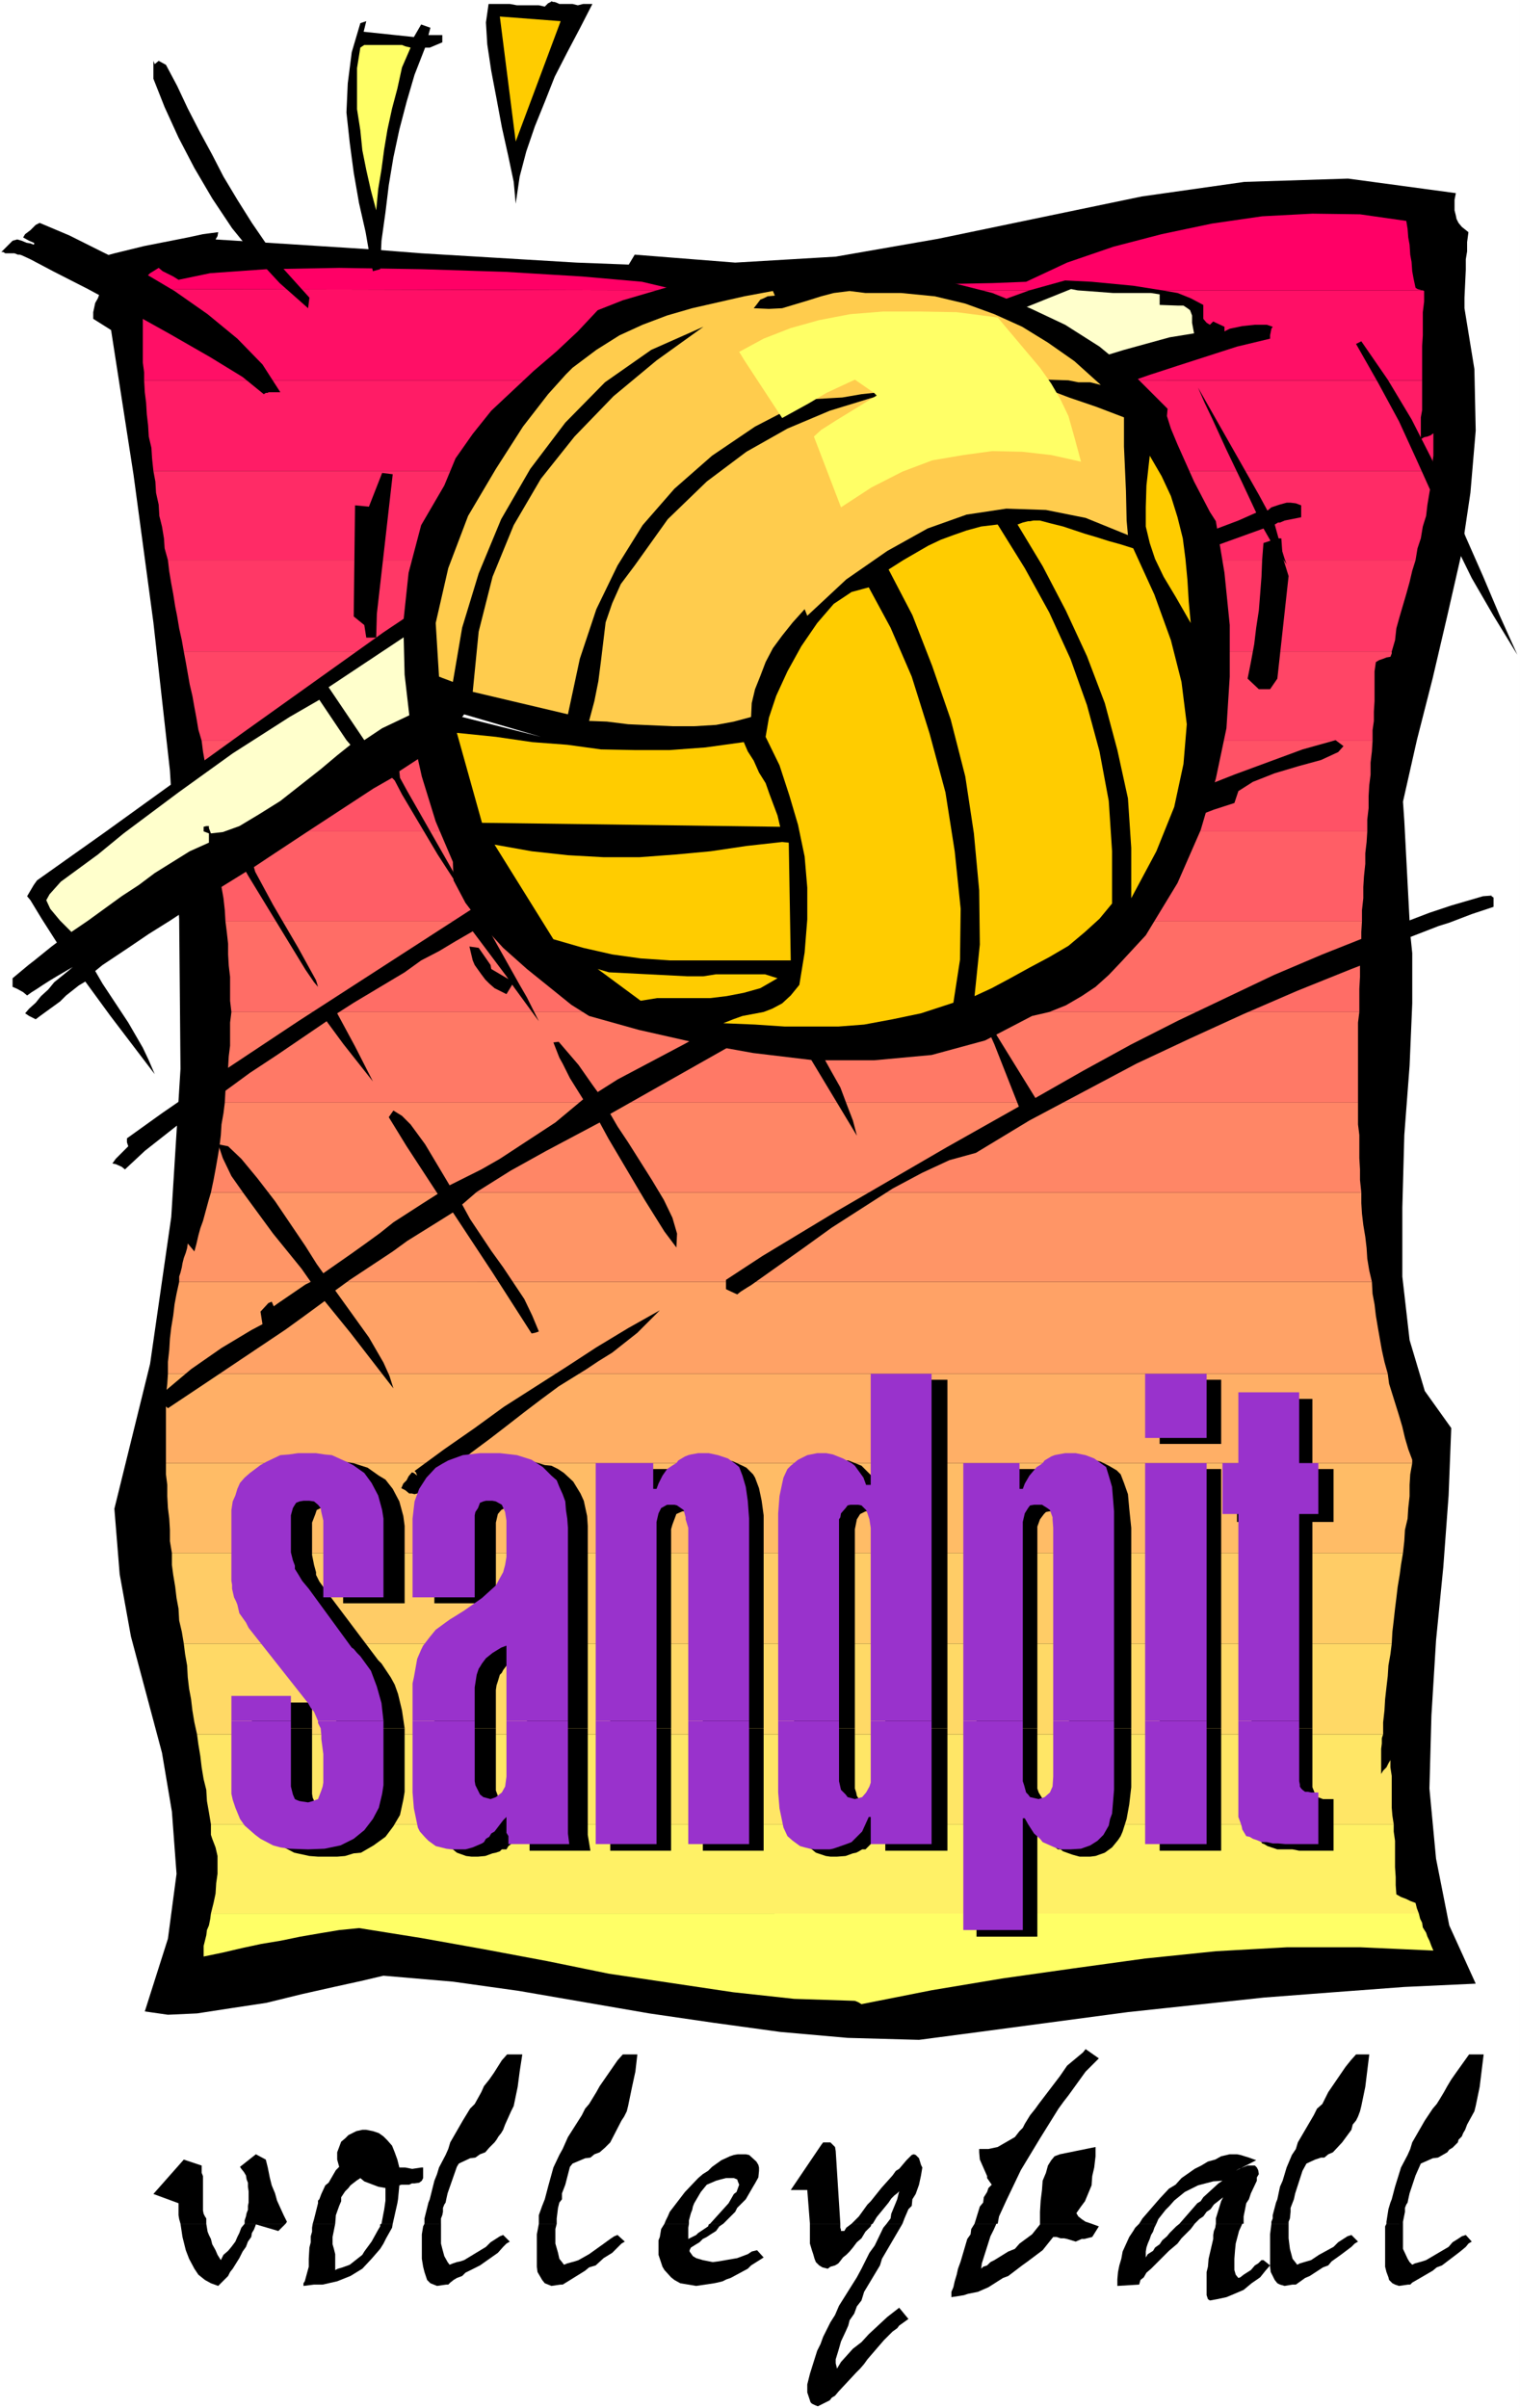 <?xml version="1.0" encoding="UTF-8" standalone="no"?>
<svg
   version="1.0"
   width="98.289mm"
   height="155.668mm"
   id="svg110"
   sodipodi:docname="Sandpit Volleyball.wmf"
   xmlns:inkscape="http://www.inkscape.org/namespaces/inkscape"
   xmlns:sodipodi="http://sodipodi.sourceforge.net/DTD/sodipodi-0.dtd"
   xmlns="http://www.w3.org/2000/svg"
   xmlns:svg="http://www.w3.org/2000/svg">
  <rect width="100%" height="100%" fill="#333333" stroke="none"/>
  <sodipodi:namedview
     id="namedview110"
     pagecolor="#ffffff"
     bordercolor="#000000"
     borderopacity="0.25"
     inkscape:showpageshadow="2"
     inkscape:pageopacity="0.0"
     inkscape:pagecheckerboard="0"
     inkscape:deskcolor="#d1d1d1"
     inkscape:document-units="mm" />
  <defs
     id="defs1">
    <pattern
       id="WMFhbasepattern"
       patternUnits="userSpaceOnUse"
       width="6"
       height="6"
       x="0"
       y="0" />
  </defs>
  <path
     style="fill:#ffffff;fill-opacity:1;fill-rule:evenodd;stroke:none"
     d="M 0,588.353 H 371.485 V 0 H 0 Z"
     id="path1" />
  <path
     style="fill:#000000;fill-opacity:1;fill-rule:evenodd;stroke:none"
     d="m 224.604,498.347 -17.451,-0.485 -16.482,-1.454 -16.482,-2.262 -15.512,-2.262 -31.832,-5.494 -16.159,-2.262 -16.966,-1.454 -5.494,1.293 -6.625,1.454 -7.918,1.778 -8.564,2.101 -8.564,1.293 -8.402,1.293 -7.11,0.323 -5.655,-0.808 5.655,-17.775 2.101,-15.836 -1.131,-15.19 -2.424,-14.382 -7.595,-28.44 -2.747,-15.19 -1.293,-15.998 8.726,-35.388 5.171,-35.873 2.262,-36.196 -0.323,-36.52 -2.262,-36.358 -4.04,-36.196 -4.848,-36.035 -5.494,-35.388 -4.363,-2.747 v -1.616 l 0.485,-2.262 0.646,-1.131 0.485,-1.293 1.293,-2.101 0.97,-1.131 -2.262,-2.101 v -3.393 l 3.555,-0.97 7.271,-1.778 10.665,-2.101 3.716,-0.808 3.716,-0.485 -0.162,0.97 -0.485,0.808 37.973,2.424 12.442,0.97 37.811,2.262 12.765,0.485 1.454,-2.424 24.561,1.939 24.561,-1.454 25.046,-4.363 49.768,-10.342 25.046,-3.555 25.369,-0.808 26.338,3.555 -0.323,1.616 v 2.585 l 0.323,1.293 0.162,0.808 0.485,0.97 0.808,0.97 1.616,1.293 -0.323,2.424 v 2.262 l -0.323,1.939 v 2.585 l -0.323,6.787 v 2.585 l 2.424,14.866 0.323,15.028 -1.293,15.19 -2.262,15.19 -3.393,14.866 -3.555,15.19 -3.878,15.19 -3.393,15.028 0.323,4.686 0.97,18.421 0.485,9.211 0.485,4.686 v 12.281 l -0.646,15.19 -1.293,16.967 -0.485,17.775 v 16.805 l 1.777,15.513 3.716,12.443 6.463,9.049 -0.646,16.482 -1.293,17.452 -1.777,17.937 -1.131,18.421 -0.485,17.775 1.616,17.129 3.232,16.321 6.463,14.22 -17.451,0.808 -17.29,1.293 -16.966,1.293 -16.643,1.778 -16.643,1.778 -33.933,4.525 z"
     id="path2" />
  <path
     style="fill:#ffff66;fill-opacity:1;fill-rule:evenodd;stroke:none"
     d="m 51.546,467.483 -0.162,1.293 -0.323,1.616 -0.485,1.131 -0.162,1.293 -0.323,1.293 -0.323,1.293 v 1.293 1.293 l 4.686,-0.97 4.848,-1.131 4.524,-0.97 4.848,-0.808 4.686,-0.97 4.686,-0.808 4.848,-0.808 4.848,-0.485 15.189,2.424 15.351,2.747 15.512,2.909 15.027,3.07 15.189,2.262 15.189,2.262 14.866,1.616 14.866,0.485 0.808,0.323 0.808,0.485 17.128,-3.393 17.451,-2.909 17.128,-2.424 17.613,-2.424 17.29,-1.778 17.451,-0.97 h 17.774 l 17.936,0.808 -0.485,-1.131 -0.485,-1.293 -0.485,-0.97 -0.323,-0.97 -0.808,-1.293 -0.162,-1.131 -0.485,-0.97 -0.323,-1.293 z"
     id="path3" />
  <path
     style="fill:#fff166;fill-opacity:1;fill-rule:evenodd;stroke:none"
     d="m 51.546,467.483 0.646,-2.585 0.485,-2.262 0.162,-2.585 0.323,-2.262 v -2.424 -1.939 l -0.485,-2.101 -0.808,-2.101 -0.323,-0.97 v -0.808 -0.97 -0.808 H 340.622 v 1.778 l 0.323,2.262 v 2.101 2.262 2.101 l 0.162,2.424 v 1.939 l 0.162,2.262 1.131,0.646 1.293,0.485 0.97,0.485 1.293,0.485 0.323,1.293 0.485,1.293 z"
     id="path4" />
  <path
     style="fill:#ffe666;fill-opacity:1;fill-rule:evenodd;stroke:none"
     d="m 51.546,445.668 -0.485,-2.909 -0.485,-2.747 -0.162,-2.747 -0.646,-2.585 -0.485,-2.909 -0.323,-2.747 -0.485,-2.909 -0.323,-2.424 h 289.884 l -0.323,0.97 v 1.293 l -0.162,1.293 v 0.97 1.293 1.293 1.293 1.293 l 0.485,-0.808 0.808,-0.808 0.485,-0.97 0.485,-0.808 v 1.778 l 0.323,2.101 v 1.778 2.101 1.939 1.939 l 0.162,1.939 0.323,2.101 z"
     id="path5" />
  <path
     style="fill:#ffd966;fill-opacity:1;fill-rule:evenodd;stroke:none"
     d="m 48.152,423.692 -0.646,-2.909 -0.485,-2.909 -0.323,-2.747 -0.485,-2.585 -0.323,-2.747 -0.162,-2.909 -0.485,-2.747 -0.323,-2.585 H 340.138 l -0.323,2.585 -0.485,2.747 -0.162,2.585 -0.323,2.747 -0.323,2.909 -0.162,2.747 -0.323,2.909 v 2.909 z"
     id="path6" />
  <path
     style="fill:#ffcc66;fill-opacity:1;fill-rule:evenodd;stroke:none"
     d="m 44.921,401.554 -0.485,-2.909 -0.646,-2.747 -0.162,-2.909 -0.485,-2.585 -0.323,-2.747 -0.485,-2.909 -0.323,-2.424 v -2.909 h 300.872 l -0.485,2.909 -0.323,2.424 -0.485,2.909 -0.323,2.747 -0.323,2.585 -0.323,2.909 -0.323,2.747 -0.162,2.909 z"
     id="path7" />
  <path
     style="fill:#ffbc66;fill-opacity:1;fill-rule:evenodd;stroke:none"
     d="m 42.012,379.416 -0.485,-2.909 v -2.747 l -0.162,-2.747 -0.323,-2.585 -0.162,-2.909 v -2.747 L 40.558,360.187 v -2.747 h 304.589 l -0.485,2.747 -0.162,2.585 v 2.747 l -0.323,2.909 -0.162,2.585 -0.646,2.747 -0.162,2.747 -0.323,2.909 z"
     id="path8" />
  <path
     style="fill:#ffaf66;fill-opacity:1;fill-rule:evenodd;stroke:none"
     d="m 40.558,357.44 v -2.909 -2.909 -2.424 -2.909 -2.747 -2.585 l 0.323,-2.909 0.162,-2.424 H 339.168 l 0.323,2.424 0.808,2.585 0.808,2.585 0.808,2.585 0.808,2.747 0.646,2.747 0.808,2.747 0.97,2.585 v 0.162 0.646 z"
     id="path9" />
  <path
     style="fill:#ffa266;fill-opacity:1;fill-rule:evenodd;stroke:none"
     d="m 41.043,335.625 v -2.909 l 0.323,-2.909 0.162,-2.747 0.323,-2.747 0.485,-2.909 0.323,-2.747 0.485,-2.585 0.646,-2.909 h 291.5 l 0.162,2.909 0.485,2.585 0.323,2.747 0.485,2.909 0.485,2.747 0.485,2.747 0.646,2.909 0.808,2.909 z"
     id="path10" />
  <path
     style="fill:#ff9566;fill-opacity:1;fill-rule:evenodd;stroke:none"
     d="m 43.79,313.164 v -1.293 l 0.323,-0.97 0.323,-1.293 0.162,-0.97 0.323,-1.293 0.485,-1.293 0.323,-1.131 0.162,-1.131 0.808,0.97 0.808,0.97 0.485,-1.778 0.485,-2.101 0.485,-1.778 0.646,-1.778 0.485,-1.778 0.485,-1.778 0.485,-1.778 0.485,-1.616 H 332.705 v 2.585 l 0.162,2.585 0.323,2.747 0.485,2.909 0.323,2.747 0.162,2.585 0.485,2.909 0.646,2.747 z"
     id="path11" />
  <path
     style="fill:#ff8666;fill-opacity:1;fill-rule:evenodd;stroke:none"
     d="m 51.546,291.349 0.646,-3.07 0.485,-2.585 0.485,-2.747 0.485,-2.909 0.323,-2.747 0.162,-2.585 0.485,-2.747 0.323,-2.585 H 331.897 v 2.585 2.747 l 0.323,2.585 v 2.747 2.909 l 0.162,2.747 v 2.585 l 0.323,3.07 z"
     id="path12" />
  <path
     style="fill:#ff7966;fill-opacity:1;fill-rule:evenodd;stroke:none"
     d="m 54.939,269.372 0.162,-2.909 0.323,-2.747 0.323,-2.909 0.162,-2.747 0.323,-2.585 v -2.909 -2.747 l 0.323,-2.585 H 332.22 l -0.323,2.585 v 2.747 2.909 2.585 2.747 2.909 2.747 2.909 z"
     id="path13" />
  <path
     style="fill:#ff6d66;fill-opacity:1;fill-rule:evenodd;stroke:none"
     d="m 56.555,247.234 -0.323,-2.747 v -2.909 -2.909 l -0.323,-2.747 -0.162,-2.747 v -2.585 l -0.323,-2.909 -0.323,-2.585 H 332.866 l -0.162,2.585 v 2.909 l -0.323,2.585 v 2.747 2.747 l -0.162,2.909 v 2.909 2.747 z"
     id="path14" />
  <path
     style="fill:#ff5e66;fill-opacity:1;fill-rule:evenodd;stroke:none"
     d="m 55.101,225.096 -0.162,-2.747 -0.323,-2.909 -0.485,-2.747 -0.162,-2.585 -0.323,-3.07 -0.323,-2.585 -0.485,-2.747 -0.162,-2.585 H 334.159 l -0.162,2.585 -0.323,2.747 v 2.585 l -0.323,3.07 -0.162,2.585 v 2.747 l -0.323,2.909 v 2.747 z"
     id="path15" />
  <path
     style="fill:#ff5266;fill-opacity:1;fill-rule:evenodd;stroke:none"
     d="m 52.677,203.12 -0.485,-2.909 -0.323,-2.747 -0.485,-2.909 -0.646,-2.747 -0.323,-2.585 -0.323,-2.909 -0.485,-2.747 -0.323,-2.585 H 335.452 l -0.162,2.585 -0.323,2.747 v 2.909 l -0.323,2.585 -0.162,2.747 v 2.909 l -0.323,2.747 v 2.909 z"
     id="path16" />
  <path
     style="fill:#ff4566;fill-opacity:1;fill-rule:evenodd;stroke:none"
     d="m 49.284,180.982 -0.808,-2.747 -0.485,-2.909 -0.485,-2.585 -0.485,-2.747 -0.646,-2.747 -0.485,-2.747 -0.485,-2.747 -0.485,-2.585 H 340.138 v 0.485 l -0.323,0.808 -0.97,0.162 -0.808,0.323 -0.97,0.323 -0.808,0.485 -0.323,2.262 v 2.424 2.585 2.262 l -0.162,2.585 v 2.262 l -0.323,2.262 v 2.585 z"
     id="path17" />
  <path
     style="fill:#ff3866;fill-opacity:1;fill-rule:evenodd;stroke:none"
     d="m 44.921,159.167 -0.485,-2.747 -0.646,-2.909 -0.485,-2.909 -0.485,-2.424 -0.485,-3.07 -0.485,-2.585 -0.485,-2.909 -0.323,-2.747 H 345.955 l -0.808,2.585 -0.646,2.747 -0.808,2.909 -0.808,2.747 -0.808,2.747 -0.808,2.909 -0.323,2.909 -0.808,2.747 z"
     id="path18" />
  <path
     style="fill:#ff2b66;fill-opacity:1;fill-rule:evenodd;stroke:none"
     d="m 41.043,136.868 -0.808,-2.909 -0.162,-2.424 -0.485,-2.909 -0.646,-2.585 -0.162,-2.747 -0.646,-2.909 -0.162,-2.747 -0.485,-2.585 H 350.156 l -0.323,2.585 -0.485,2.747 -0.485,2.909 -0.323,2.747 -0.808,2.585 -0.485,2.909 -0.808,2.424 -0.485,2.909 z"
     id="path19" />
  <path
     style="fill:#ff1c66;fill-opacity:1;fill-rule:evenodd;stroke:none"
     d="m 37.488,115.053 -0.323,-3.07 -0.162,-2.585 -0.646,-2.747 -0.162,-2.747 -0.323,-2.747 -0.162,-2.747 -0.323,-2.585 -0.162,-2.909 H 347.57 v 1.778 1.939 1.778 1.777 l -0.323,1.778 v 1.454 1.778 2.101 l 0.808,-0.485 0.808,-0.162 0.808,-0.323 0.646,-0.485 v 1.131 1.131 0.97 1.293 0.97 l -0.162,1.131 v 1.293 1.293 z"
     id="path20" />
  <path
     style="fill:#ff0f66;fill-opacity:1;fill-rule:evenodd;stroke:none"
     d="M 35.226,92.915 V 90.976 L 34.902,88.552 V 86.29 84.027 81.927 79.664 77.241 75.301 L 34.579,74.494 34.418,73.686 v -0.485 -0.485 l -0.323,-1.293 0.323,-0.808 131.369,0.323 0.485,0.162 2.262,-0.162 h 2.424 2.262 2.262 2.424 2.262 2.262 2.424 162.717 0.162 l 0.323,0.162 v 2.585 l -0.323,2.585 v 2.909 2.747 l -0.162,2.585 v 2.747 2.909 2.747 z"
     id="path21" />
  <path
     style="fill:#ff0066;fill-opacity:1;fill-rule:evenodd;stroke:none"
     d="m 34.418,70.615 0.162,-1.293 0.808,-0.97 0.485,-0.808 0.808,-0.808 0.808,-0.485 1.293,-0.808 0.97,0.808 1.616,0.808 0.97,0.485 1.293,0.808 7.756,-1.616 13.735,-0.97 17.774,-0.323 20.198,0.323 20.36,0.646 18.744,1.131 14.704,1.293 8.887,2.101 z"
     id="path22" />
  <path
     style="fill:#ff0066;fill-opacity:1;fill-rule:evenodd;stroke:none"
     d="m 184.854,70.939 8.079,-0.323 8.241,-0.323 8.241,-0.162 h 8.402 l 8.241,-0.646 8.241,-0.162 8.241,-0.162 8.241,-0.323 10.018,-4.686 11.311,-3.878 11.796,-3.07 12.28,-2.585 12.28,-1.778 12.28,-0.646 11.634,0.162 11.311,1.616 0.323,1.939 0.162,2.101 0.323,1.778 0.162,2.424 0.323,1.778 0.162,2.262 0.323,1.778 0.485,2.262 0.485,0.323 1.131,0.323 z"
     id="path23" />
  <path
     style="fill:#000000;fill-opacity:1;fill-rule:evenodd;stroke:none"
     d="m 266.778,68.838 10.18,0.97 7.11,1.131 3.716,0.646 3.232,1.293 3.07,1.616 v 1.778 1.616 l 0.808,0.97 0.808,0.485 0.485,-0.485 0.323,-0.323 0.646,0.323 2.101,0.97 v 1.131 l 1.293,-0.646 3.07,-0.646 3.07,-0.323 h 1.616 1.293 l 1.454,0.485 -0.323,0.485 -0.162,0.808 -0.162,0.808 v 0.808 l -8.079,1.939 -14.543,4.686 -6.948,2.262 -6.948,2.424 -14.058,5.009 -7.271,3.07 v 1.293 l -0.808,0.323 h -0.485 l 0.97,3.07 1.293,3.07 2.424,6.464 -5.171,-8.564 -0.808,-1.131 -0.808,-1.454 -5.655,1.616 -6.14,2.262 -6.302,2.909 -6.463,3.555 -6.787,3.555 -6.14,3.393 -11.473,5.817 -4.363,2.101 -8.241,4.363 -4.04,2.101 -4.363,2.262 -8.241,4.686 -3.878,2.262 -16.643,9.534 -3.555,1.778 -7.595,3.878 5.494,7.756 6.625,8.888 3.07,4.363 2.909,4.363 2.424,4.363 1.777,3.878 12.442,-7.11 4.363,-2.101 8.241,-4.848 4.04,-2.424 4.201,-1.778 -8.726,-18.26 -2.585,-5.656 5.332,7.595 2.262,2.424 3.393,5.494 2.747,5.656 11.473,-5.494 3.716,-1.778 3.878,-1.778 11.311,-5.333 -17.774,-30.864 0.808,-0.485 0.808,-0.485 7.11,11.15 12.119,19.068 4.686,-2.262 14.381,-6.464 9.372,-4.363 5.009,-2.101 4.848,-1.778 -0.485,-2.101 -2.101,-5.494 -0.485,-1.131 -0.323,-0.97 0.485,-0.485 0.808,-0.323 2.747,4.363 3.232,4.363 12.442,-5.332 8.726,-3.393 8.564,-3.232 4.363,-1.939 -3.555,-7.595 -3.716,-7.756 -1.777,-3.878 -1.777,-3.878 -1.777,-3.717 -1.616,-3.717 14.866,26.178 2.101,3.878 0.97,-0.808 1.939,-0.646 1.777,-0.485 h 0.97 l 1.293,0.162 1.293,0.485 v 2.909 l -4.04,0.808 -1.131,0.485 h -0.485 l -0.808,0.485 1.616,5.817 0.808,2.585 0.485,1.293 -3.716,-5.332 -1.939,-3.393 -21.491,7.756 -8.564,3.232 -4.04,1.939 1.293,3.232 4.524,10.342 2.909,6.625 2.262,6.787 -5.655,-9.372 -5.171,-9.211 -3.07,-6.14 -5.009,1.778 -9.857,4.363 -14.381,6.625 -9.695,4.686 5.655,13.897 1.777,4.848 -1.293,-2.101 -5.979,-10.827 -1.293,-1.939 -0.97,-1.778 -3.878,1.454 -23.107,10.988 -3.555,1.939 2.585,4.848 4.04,8.403 -0.162,0.485 0.97,2.424 6.948,13.25 0.97,2.585 -7.756,-9.695 -4.524,-7.918 -2.585,-6.302 -1.939,-4.04 -2.909,-1.778 -4.686,0.97 -7.595,4.363 -12.119,7.756 -1.131,0.485 -2.747,1.293 -0.97,0.485 -0.808,0.485 -1.293,0.646 -0.808,0.485 16.643,28.278 5.817,9.372 -3.393,-4.525 -18.744,-26.986 -3.07,-4.04 -5.817,2.747 -10.826,6.14 -5.009,3.393 -5.009,3.07 -10.341,6.948 -5.171,3.878 1.616,3.07 6.625,11.796 1.777,3.07 2.909,5.817 -6.14,-8.403 -1.777,-2.585 -8.241,-10.988 -4.201,2.424 -4.04,2.424 -4.363,2.262 -4.04,2.909 -12.442,7.433 -4.04,2.585 4.363,8.08 4.363,8.564 -7.271,-9.211 -4.04,-5.494 -12.119,8.241 -6.625,4.363 -6.625,4.848 -6.948,4.686 -12.119,9.534 -4.848,4.525 -0.808,-0.646 -1.454,-0.646 -0.808,-0.162 0.808,-1.131 3.07,-3.07 -0.323,-0.97 v -0.97 l 8.564,-6.14 14.543,-10.019 18.744,-12.443 41.527,-26.824 18.744,-12.119 15.189,-9.534 9.21,-5.171 -7.918,-12.766 -7.918,-12.927 -5.332,-7.918 -2.585,1.616 -13.735,9.695 -11.796,7.918 -10.665,6.948 0.162,1.616 1.777,3.232 11.149,19.553 1.454,3.07 0.485,1.616 -5.655,-8.726 -8.726,-14.705 -1.777,-3.393 -0.646,-0.646 -4.524,2.585 -16.805,10.988 -8.564,5.656 -3.878,2.585 0.323,1.131 4.363,8.08 6.14,10.503 4.363,7.918 0.485,1.616 -0.97,-1.131 -2.101,-3.07 -13.896,-22.784 -0.646,-1.131 -6.787,4.201 -6.14,4.04 -5.655,3.717 -5.171,3.232 -4.524,3.07 -6.787,4.525 -1.777,1.454 1.777,3.07 6.302,9.534 3.555,6.14 1.454,3.07 1.454,3.393 -10.826,-14.22 -6.14,-8.403 -1.616,0.97 -3.07,2.424 -1.454,1.454 -4.686,3.393 -1.293,0.97 -1.616,-0.808 -0.97,-0.646 0.97,-1.131 1.616,-1.454 1.293,-1.616 1.777,-1.616 1.454,-1.778 3.393,-2.747 1.131,-0.97 -3.878,2.262 -1.616,0.97 -1.777,1.131 -1.454,0.97 -1.293,0.808 -1.131,0.808 -0.97,-0.808 -1.454,-0.808 -1.131,-0.485 v -2.101 l 3.878,-3.232 1.454,-1.131 4.201,-3.393 1.293,-0.97 -3.716,-5.817 -2.747,-4.525 -0.808,-0.97 1.616,-2.747 0.808,-1.131 16.643,-11.796 33.61,-24.239 34.418,-24.562 17.128,-11.473 17.451,-11.311 17.774,-10.827 8.402,-5.656 17.774,-10.18 9.534,-4.848 36.357,-19.553 -7.595,5.817 -7.756,5.009 -15.674,8.888 7.756,-3.555 21.814,-10.827 11.957,-5.817 11.796,-5.171 11.149,-4.04 8.726,-2.424 z"
     id="path24" />
  <path
     style="fill:#ffffcc;fill-opacity:1;fill-rule:evenodd;stroke:none"
     d="m 80.308,167.893 21.652,-14.382 21.814,-13.412 21.976,-12.927 22.622,-12.604 22.784,-12.119 23.107,-11.311 23.43,-10.827 24.076,-9.695 1.616,0.323 2.262,0.162 6.463,0.485 h 9.21 l 2.101,0.323 v 2.585 l 4.524,0.162 h 1.293 l 0.97,0.646 0.646,0.485 0.485,1.293 v 1.778 l 0.485,2.585 -5.979,0.97 -11.149,3.07 -11.634,3.555 -11.473,4.686 -5.655,2.585 -1.616,-1.293 v 1.616 l -13.896,5.817 -13.573,6.14 -13.573,6.625 -27.47,13.735 -13.573,7.595 -13.896,7.756 -13.573,8.403 -0.97,-0.162 -0.646,-0.485 -0.485,-0.646 -0.485,-0.97 -0.97,0.162 -0.808,0.646 -0.323,4.04 -3.232,4.363 -5.655,4.201 -6.787,4.04 -7.433,3.555 -13.573,6.464 -4.363,2.909 z"
     id="path25" />
  <path
     style="fill:#000000;fill-opacity:1;fill-rule:evenodd;stroke:none"
     d="m 332.705,83.381 6.463,9.372 5.817,9.695 4.848,9.534 4.363,9.534 4.04,9.695 4.201,9.534 4.04,9.534 4.363,9.695 -5.817,-9.534 -5.332,-9.211 -4.686,-9.534 -4.363,-9.534 -4.363,-9.695 -4.363,-9.534 -5.171,-9.534 -5.332,-9.372 z"
     id="path26" />
  <path
     style="fill:#ffffcc;fill-opacity:1;fill-rule:evenodd;stroke:none"
     d="m 78.046,170.963 6.625,9.857 0.97,1.131 -3.232,2.585 -4.04,3.393 -9.857,7.756 -5.171,3.232 -4.848,2.909 -4.04,1.454 -2.909,0.323 -0.485,-1.293 v -0.485 h -0.646 l -0.646,0.162 v 1.131 l 1.293,0.485 v 2.262 l -4.686,2.101 -8.564,5.333 -3.878,2.909 -4.201,2.747 -8.241,5.979 -4.04,2.747 -2.747,-2.747 -2.424,-2.909 -0.97,-2.101 0.808,-1.454 2.747,-3.07 9.049,-6.625 6.302,-5.171 13.412,-10.019 13.25,-9.534 13.896,-8.888 z"
     id="path27" />
  <path
     style="fill:#000000;fill-opacity:1;fill-rule:evenodd;stroke:none"
     d="m 38.781,342.25 1.777,-2.585 6.14,-5.171 7.433,-5.171 7.271,-4.363 2.747,-1.454 -0.485,-3.07 1.939,-2.101 0.808,-0.323 0.485,1.131 1.131,-0.808 6.625,-4.525 1.293,-0.646 -2.262,-3.232 -6.948,-8.564 -7.11,-9.695 -3.07,-4.363 -2.101,-4.363 -1.131,-3.393 2.424,0.485 3.232,3.07 3.878,4.686 4.363,5.656 7.433,10.988 2.747,4.363 1.616,2.262 6.948,-4.848 3.393,-2.424 3.555,-2.585 3.232,-2.585 7.271,-4.686 3.555,-2.262 -7.595,-11.635 -4.363,-7.11 1.131,-1.616 2.101,1.293 2.101,2.101 3.555,4.848 5.979,10.019 7.756,-3.878 4.524,-2.585 4.686,-3.07 8.887,-5.817 6.787,-5.656 -3.232,-5.171 -1.777,-3.555 -0.808,-1.454 -1.454,-3.717 1.293,-0.162 4.848,5.656 3.393,4.848 1.293,1.778 4.848,-3.07 16.482,-8.726 10.665,-5.979 10.341,-6.14 -0.808,-2.909 v -0.646 l 2.101,0.485 0.97,0.162 0.485,1.131 3.393,-1.778 0.97,-0.323 0.485,0.808 7.595,-4.04 7.595,-3.878 7.433,-4.201 7.756,-3.878 7.756,-4.04 15.351,-7.756 7.756,-3.878 -1.939,-4.201 -1.131,-1.939 -0.808,-0.646 -0.808,-0.646 v -3.717 l 1.293,0.808 1.454,0.646 0.808,1.131 1.777,2.262 1.293,2.747 0.808,1.778 24.884,-10.503 16.805,-6.625 16.643,-6.14 8.079,-2.262 1.939,1.454 -1.293,1.454 -4.201,1.939 -5.332,1.454 -5.979,1.778 -5.332,2.101 -3.555,2.262 -0.97,2.909 -5.009,1.616 -18.906,7.272 -4.686,2.101 -4.524,2.101 -4.686,1.939 0.485,2.424 1.777,4.848 2.101,5.333 1.454,2.585 2.585,3.878 -0.162,0.808 -0.323,0.485 -0.323,0.808 -0.162,0.808 -3.878,-6.948 -2.424,-4.363 -3.716,-6.787 -24.884,11.796 -33.125,15.674 -7.918,4.201 1.454,3.555 6.463,11.635 2.101,3.717 1.454,3.878 1.616,4.201 0.97,3.717 -17.613,-29.248 -5.494,2.909 -37.165,21.007 1.777,3.07 2.585,3.878 5.817,9.211 2.909,4.848 2.101,4.363 1.131,3.878 -0.162,3.393 -2.909,-3.878 -4.848,-7.756 -8.887,-15.028 -2.101,-3.878 -13.088,6.948 -4.363,2.424 -4.363,2.424 -8.241,5.171 -3.555,3.07 1.939,3.555 5.171,7.756 2.909,4.04 5.171,7.756 1.939,4.04 1.616,3.878 -0.97,0.323 -0.808,0.162 -9.534,-14.866 -9.695,-14.705 -3.878,2.424 -7.271,4.525 -3.555,2.585 -10.503,6.948 -3.555,2.585 8.241,11.473 1.777,3.07 1.777,3.07 1.454,3.232 0.97,3.07 -10.503,-13.574 -6.302,-7.756 -4.848,3.555 -4.686,3.393 -19.067,12.766 -9.695,6.464 -1.293,-1.131 z"
     id="path28" />
  <path
     style="fill:#000000;fill-opacity:1;fill-rule:evenodd;stroke:none"
     d="m 364.537,218.794 v 0.162 l 0.485,0.323 v 2.262 l -5.332,1.778 -5.494,2.101 -2.585,0.808 -7.918,3.07 v 2.262 l -13.412,5.171 -13.25,5.332 -13.088,5.656 -13.088,5.979 -13.088,6.14 -13.088,6.948 -13.088,6.948 -13.088,7.918 -6.463,1.778 -6.625,3.07 -7.271,3.878 -14.866,9.534 -6.948,5.009 -12.765,9.049 -0.808,0.485 -1.777,1.131 -0.808,0.646 -2.101,-0.97 -0.646,-0.323 v -2.262 l 8.887,-5.817 17.936,-10.827 26.985,-15.674 17.774,-10.019 -5.979,-15.19 -2.585,-5.817 -0.97,-3.07 13.573,21.976 11.634,-6.625 11.796,-6.464 11.473,-5.817 23.43,-11.15 11.796,-5.009 11.796,-4.686 14.381,-5.494 5.332,-1.778 7.756,-2.262 z"
     id="path29" />
  <path
     style="fill:#000000;fill-opacity:1;fill-rule:evenodd;stroke:none"
     d="m 161.262,320.112 -2.585,2.585 -2.909,2.909 -3.07,2.424 -3.07,2.424 -3.393,2.101 -2.909,1.939 -3.393,2.101 -3.393,2.101 -4.363,3.232 -4.04,3.07 -4.363,3.393 -4.201,3.232 -4.363,3.232 -4.04,3.232 -4.201,3.07 -4.04,3.393 -0.97,0.323 -0.646,0.162 -0.646,-0.162 h -0.646 l -0.97,-0.808 -0.97,-0.485 0.485,-1.131 0.808,-0.808 0.485,-0.97 0.808,-0.97 0.485,0.162 0.808,0.646 -0.323,-0.808 -0.323,-0.323 7.271,-5.333 7.433,-5.171 7.11,-5.171 7.595,-4.848 7.595,-4.848 7.433,-4.848 7.756,-4.686 z"
     id="path30" />
  <path
     style="fill:#000000;fill-opacity:1;fill-rule:evenodd;stroke:none"
     d="m 212,64.152 10.988,2.262 10.018,2.747 9.534,2.424 9.21,3.717 8.564,4.04 8.402,5.333 8.241,6.787 8.402,8.403 -0.162,1.777 0.97,3.07 1.616,3.878 4.04,9.049 3.878,7.433 1.454,2.262 2.101,12.604 1.293,12.766 v 12.604 l -0.808,12.604 -2.585,12.281 -3.716,12.604 -5.655,12.927 -7.756,12.766 -5.979,6.464 -3.07,3.232 -3.232,2.909 -3.393,2.262 -3.878,2.262 -4.04,1.616 -4.201,0.97 -11.473,5.979 -13.088,3.555 -14.058,1.293 H 198.912 l -14.866,-1.778 -14.381,-2.585 -13.573,-3.07 -12.119,-3.393 -4.363,-2.747 -5.009,-4.04 -5.817,-4.686 -5.817,-5.171 -5.171,-5.656 -4.04,-5.332 -2.909,-5.494 -0.162,-4.525 -4.201,-9.857 -3.393,-10.988 -2.747,-12.281 -1.454,-12.604 -0.323,-12.766 1.293,-12.119 3.07,-11.635 5.655,-9.695 2.747,-6.625 4.201,-5.979 4.524,-5.656 10.341,-9.695 5.655,-4.848 5.171,-4.848 4.848,-5.171 6.14,-2.424 8.241,-2.424 8.887,-2.585 9.857,-2.101 9.695,-2.101 9.049,-0.97 h 7.918 z"
     id="path31" />
  <path
     style="fill:#ffcc4d;fill-opacity:1;fill-rule:evenodd;stroke:none"
     d="m 189.378,72.231 -1.777,0.162 -0.646,0.323 -0.323,0.162 -0.808,0.323 -0.97,1.293 -0.646,0.808 3.716,0.162 3.232,-0.162 6.463,-1.939 3.07,-0.97 3.07,-0.808 3.878,-0.485 3.878,0.485 h 8.726 l 8.241,0.808 7.433,1.778 7.11,2.585 6.787,3.07 6.302,3.878 6.463,4.525 6.463,5.817 -2.585,-0.646 h -2.909 l -2.424,-0.485 -5.171,-0.162 -7.918,-0.808 9.857,3.878 3.393,1.293 6.625,2.262 6.787,2.585 v 7.11 l 0.485,10.827 0.162,7.272 0.323,3.555 -10.341,-4.201 -9.695,-1.939 -9.695,-0.323 -9.695,1.454 -9.534,3.393 -9.857,5.494 -10.018,6.948 -9.534,8.888 -0.646,-1.616 -2.909,3.232 -2.585,3.232 -2.262,3.07 -1.777,3.393 -1.293,3.393 -1.293,3.232 -0.808,3.393 -0.162,3.393 -4.201,1.131 -4.363,0.808 -5.332,0.323 h -5.332 l -10.826,-0.485 -5.171,-0.646 -4.363,-0.162 1.293,-4.848 0.97,-4.848 0.646,-5.009 1.131,-9.372 1.616,-4.686 2.101,-4.686 3.393,-4.525 8.079,-11.311 9.534,-9.211 9.695,-7.272 10.018,-5.656 10.341,-4.363 10.018,-3.07 10.18,-2.747 10.018,-2.424 -4.524,0.808 -4.363,1.131 -4.363,0.646 -4.686,1.131 -4.524,0.485 -4.686,0.808 -8.564,0.485 -12.765,6.625 -10.503,7.11 -9.21,8.08 -7.756,8.888 -6.14,9.857 -5.171,10.665 -4.04,12.119 -2.909,13.574 -23.268,-5.494 1.454,-14.705 3.393,-13.412 5.171,-12.604 6.625,-11.311 8.241,-10.342 9.534,-9.857 10.503,-8.726 11.473,-8.241 -12.765,5.656 -11.311,7.918 -9.695,9.857 -8.564,11.311 -7.11,12.281 -5.494,13.25 -4.04,13.25 -2.262,13.25 -2.585,-0.97 -0.808,-0.323 -0.808,-13.089 3.07,-13.412 4.848,-12.766 6.787,-11.473 6.625,-10.342 6.14,-7.918 4.363,-4.848 1.616,-1.616 5.817,-4.363 5.655,-3.555 5.655,-2.585 5.979,-2.262 6.14,-1.778 12.765,-2.909 6.948,-1.293 z"
     id="path32" />
  <path
     style="fill:#ffcc00;fill-opacity:1;fill-rule:evenodd;stroke:none"
     d="m 280.997,111.336 2.909,5.009 2.262,4.848 1.616,5.171 1.293,5.171 0.646,5.009 0.485,5.171 0.323,5.333 0.485,5.171 -3.716,-6.464 -2.909,-4.848 -2.101,-4.363 -1.293,-3.878 -0.97,-4.04 v -4.686 l 0.162,-5.333 z"
     id="path33" />
  <path
     style="fill:#000000;fill-opacity:1;fill-rule:evenodd;stroke:none"
     d="m 95.982,115.861 -3.878,34.096 -0.162,5.817 h -2.424 l -0.485,-3.07 -2.585,-2.101 0.323,-27.147 3.393,0.323 3.232,-8.241 z"
     id="path34" />
  <path
     style="fill:#ffcc00;fill-opacity:1;fill-rule:evenodd;stroke:none"
     d="m 254.174,127.172 2.424,0.646 3.232,0.808 2.424,0.808 2.909,0.97 2.747,0.808 3.07,0.97 2.909,0.808 3.07,0.97 5.171,11.311 4.04,11.15 2.585,10.18 1.293,10.342 -0.808,9.695 -2.262,10.503 -4.363,10.827 -6.14,11.473 v -12.281 l -0.808,-12.119 -2.585,-11.796 -3.07,-11.473 -4.363,-11.473 -5.171,-11.15 -5.655,-10.827 -6.14,-10.18 1.293,-0.485 1.293,-0.323 h 0.485 l 0.808,-0.162 h 0.808 z"
     id="path35" />
  <path
     style="fill:#ffcc00;fill-opacity:1;fill-rule:evenodd;stroke:none"
     d="m 243.833,128.142 6.625,10.665 5.979,10.827 5.171,11.311 4.04,11.311 3.07,11.311 2.262,12.119 0.808,12.281 v 12.766 l -3.07,3.717 -3.555,3.232 -4.04,3.393 -4.686,2.747 -4.848,2.585 -4.686,2.585 -4.524,2.424 -4.201,1.939 1.293,-12.604 -0.162,-13.25 -1.293,-13.897 -2.101,-13.897 -3.555,-13.897 -4.524,-13.089 -4.848,-12.443 -5.817,-11.15 3.555,-2.262 3.07,-1.778 3.07,-1.778 3.07,-1.454 3.07,-1.131 3.232,-1.131 3.555,-0.97 z"
     id="path36" />
  <path
     style="fill:#000000;fill-opacity:1;fill-rule:evenodd;stroke:none"
     d="m 312.183,131.535 h 0.97 l 0.323,4.525 1.454,4.686 -2.747,25.047 -1.777,2.585 h -2.747 l -2.747,-2.585 0.808,-4.04 0.808,-4.363 0.485,-4.04 0.646,-4.201 0.323,-4.04 0.323,-4.201 0.162,-4.04 0.323,-4.201 z"
     id="path37" />
  <path
     style="fill:#ffcc00;fill-opacity:1;fill-rule:evenodd;stroke:none"
     d="m 176.775,249.981 2.424,-0.97 2.262,-0.808 2.585,-0.485 2.585,-0.485 2.101,-0.808 2.424,-1.293 2.101,-1.939 2.101,-2.585 1.293,-7.918 0.646,-8.08 v -7.756 l -0.646,-7.595 -1.616,-7.756 -2.101,-7.11 -2.424,-7.433 -3.393,-6.948 0.808,-4.686 1.777,-5.332 2.747,-5.979 3.393,-6.14 3.878,-5.656 4.04,-4.686 4.363,-2.909 4.201,-1.131 5.332,9.857 5.171,11.958 4.363,13.897 3.878,14.382 2.262,14.382 1.454,14.058 -0.162,12.443 -1.616,10.503 -7.918,2.585 -6.948,1.454 -6.948,1.293 -6.302,0.485 h -6.463 -6.625 l -7.271,-0.485 z"
     id="path38" />
  <path
     style="fill:#ffffff;fill-opacity:1;fill-rule:evenodd;stroke:none"
     d="m 113.433,174.518 18.744,5.494 -19.229,-4.848 z"
     id="path39" />
  <path
     style="fill:#ffffff;fill-opacity:1;fill-rule:evenodd;stroke:none"
     d="m 112.464,174.357 19.713,5.656 z"
     id="path40" />
  <path
     style="fill:#ffcc00;fill-opacity:1;fill-rule:evenodd;stroke:none"
     d="m 111.656,179.043 9.534,0.97 8.887,1.293 8.564,0.646 8.241,1.131 8.241,0.162 h 8.564 l 8.726,-0.646 9.372,-1.293 0.97,2.262 1.454,2.262 1.293,2.909 1.616,2.585 0.97,2.747 0.97,2.585 0.97,2.585 0.646,2.747 -72.875,-0.97 z"
     id="path41" />
  <path
     style="fill:#ffcc00;fill-opacity:1;fill-rule:evenodd;stroke:none"
     d="m 192.772,205.867 0.485,28.763 h -7.756 -7.11 -7.433 -7.271 l -7.11,-0.485 -6.948,-0.97 -7.11,-1.616 -7.271,-2.101 -14.381,-23.108 9.049,1.616 8.887,0.97 8.726,0.485 h 8.726 l 8.726,-0.646 8.726,-0.808 8.726,-1.293 8.726,-0.97 z"
     id="path42" />
  <path
     style="fill:#000000;fill-opacity:1;fill-rule:evenodd;stroke:none"
     d="m 116.988,231.56 2.909,4.201 0.162,0.97 5.494,3.232 -1.777,2.909 -1.616,-0.808 -1.293,-0.646 -1.293,-1.131 -0.97,-0.97 -0.97,-1.293 -0.808,-1.131 -0.808,-1.131 -0.485,-1.131 -0.808,-3.393 z"
     id="path43" />
  <path
     style="fill:#ffcc00;fill-opacity:1;fill-rule:evenodd;stroke:none"
     d="m 148.82,237.539 19.067,0.97 h 4.04 l 3.07,-0.485 h 11.957 l 3.07,0.97 -4.201,2.424 -4.04,1.131 -4.201,0.808 -4.04,0.485 h -4.363 -4.201 -4.363 l -4.04,0.646 -10.503,-7.756 z"
     id="path44" />
  <path
     style="fill:#ffff66;fill-opacity:1;fill-rule:evenodd;stroke:none"
     d="m 180.653,85.966 1.293,2.101 9.21,14.058 6.463,-3.555 4.363,-2.585 6.948,-3.232 4.686,3.232 0.646,0.646 -10.018,6.14 -3.555,2.262 -1.777,1.616 6.625,17.29 7.433,-4.848 7.595,-3.878 7.271,-2.747 7.595,-1.293 7.11,-0.97 7.271,0.162 7.11,0.808 7.271,1.616 -1.616,-5.979 -1.454,-5.171 -1.939,-4.04 -2.262,-3.878 -2.747,-3.878 -10.341,-12.281 -10.018,-1.293 -9.21,-0.162 h -8.726 l -8.079,0.646 -7.595,1.454 -6.948,1.939 -6.625,2.585 z"
     id="path45" />
  <path
     style="fill:#000000;fill-opacity:1;fill-rule:evenodd;stroke:none"
     d="m 137.832,0.97 h 0.323 0.646 1.131 l 1.293,0.323 1.293,-0.323 h 0.97 0.808 0.485 l -3.07,5.979 -3.07,5.817 -3.07,5.979 -2.424,6.14 -2.424,5.979 -2.101,6.14 -1.616,6.14 -0.97,6.625 -0.485,-5.333 -1.293,-6.14 -1.616,-7.272 -1.293,-6.948 -1.293,-6.787 -0.97,-6.464 -0.323,-5.333 0.646,-4.525 h 1.454 1.777 1.939 l 1.777,0.323 h 1.777 1.777 1.777 l 1.454,0.323 0.808,-0.808 0.646,-0.323 0.162,-0.162 0.485,0.162 h 0.323 l 0.808,0.323 0.323,0.162 z"
     id="path46" />
  <path
     style="fill:#000000;fill-opacity:1;fill-rule:evenodd;stroke:none"
     d="m 89.518,5.171 -0.646,2.585 12.281,1.293 1.777,-3.07 2.262,0.808 -0.485,1.778 h 3.393 v 1.778 l -3.07,1.293 h -1.131 l -2.585,6.625 -1.939,6.625 -1.777,6.787 -1.454,6.787 -1.131,6.787 -0.808,6.625 -0.97,6.948 -0.323,6.948 -1.777,0.485 -0.485,-2.101 -1.293,-7.433 -1.616,-7.11 -1.293,-7.433 -0.97,-7.272 -0.808,-7.433 0.323,-7.11 0.97,-7.595 2.101,-7.11 z"
     id="path47" />
  <path
     style="fill:#ffcc00;fill-opacity:1;fill-rule:evenodd;stroke:none"
     d="M 137.025,5.171 126.037,34.58 122.159,4.04 Z"
     id="path48" />
  <path
     style="fill:#ffff66;fill-opacity:1;fill-rule:evenodd;stroke:none"
     d="m 92.427,10.988 h 0.808 0.97 0.97 0.97 1.131 0.97 l 0.808,0.323 1.293,0.323 -2.101,4.848 -1.131,5.171 -1.293,4.848 -1.131,5.171 -0.808,4.848 -0.646,4.848 -0.808,4.848 -0.485,5.171 -1.293,-4.848 -1.131,-5.009 -0.97,-4.848 -0.485,-4.848 -0.808,-5.171 v -4.848 -5.171 l 0.808,-5.009 0.97,-0.646 h 1.131 0.97 z"
     id="path49" />
  <path
     style="fill:#000000;fill-opacity:1;fill-rule:evenodd;stroke:none"
     d="m 37.488,14.866 0.323,0.808 0.97,-0.808 1.777,0.97 2.747,5.171 2.585,5.494 2.909,5.656 3.07,5.656 2.747,5.333 3.393,5.656 3.555,5.656 3.878,5.656 1.293,2.747 8.887,9.857 -0.323,2.585 -6.948,-6.14 -5.979,-6.464 -5.655,-6.948 -4.848,-7.272 -4.363,-7.433 -3.878,-7.433 -3.393,-7.433 -2.747,-6.948 z"
     id="path50" />
  <path
     style="fill:#000000;fill-opacity:1;fill-rule:evenodd;stroke:none"
     d="m 9.695,54.456 7.271,3.07 8.079,4.04 8.887,4.363 8.726,5.171 8.079,5.656 7.271,5.979 6.14,6.302 4.363,6.787 H 67.543 66.896 66.412 66.25 65.604 l -0.162,0.162 H 64.957 L 64.473,96.308 59.302,92.107 51.384,87.259 41.527,81.604 31.671,76.109 21.491,70.615 13.25,66.414 7.433,63.344 5.332,62.374 4.848,62.213 H 4.363 L 3.555,61.889 H 2.747 2.101 1.293 L 0.808,61.566 H 0.323 L 0.97,60.92 2.101,59.789 3.07,58.819 4.201,58.496 5.332,58.819 6.463,59.304 7.433,59.466 8.241,59.789 8.402,59.466 8.241,59.304 7.11,58.819 5.655,58.011 6.14,57.203 7.433,56.234 8.726,54.941 Z"
     id="path51" />
  <path
     style="fill:#000000;fill-opacity:1;fill-rule:evenodd;stroke:none"
     d="m 44.113,543.269 -0.323,-1.131 -0.162,-0.97 v -0.808 -0.646 -0.646 -0.808 l -6.14,-2.262 7.433,-8.403 4.363,1.454 v 0.485 0.646 0.646 l 0.323,0.808 v 0.808 0.808 0.646 0.646 0.808 0.646 0.808 0.97 0.485 1.131 0.646 l 0.162,0.808 0.323,0.646 0.323,0.485 v 0.808 0.485 z"
     id="path52" />
  <path
     style="fill:#000000;fill-opacity:1;fill-rule:evenodd;stroke:none"
     d="m 59.787,543.269 v -0.808 l 0.323,-0.97 0.162,-0.808 0.323,-0.808 v -0.97 l 0.162,-0.808 v -0.97 -0.808 -0.97 l -0.162,-1.131 v -0.97 l -0.323,-0.808 -0.162,-0.97 -0.485,-0.808 -0.646,-0.808 -0.323,-0.485 3.878,-3.07 2.424,1.293 0.485,1.939 0.485,2.424 0.485,1.939 0.808,1.939 0.485,1.778 0.808,1.778 0.808,1.778 0.808,1.616 -0.323,0.485 z"
     id="path53" />
  <path
     style="fill:#000000;fill-opacity:1;fill-rule:evenodd;stroke:none"
     d="m 76.43,543.269 0.323,-1.131 0.97,-3.878 v -0.646 l 0.323,-0.323 0.485,-1.293 0.97,-2.101 0.808,-0.646 1.777,-3.07 0.808,-0.808 -0.485,-1.778 v -1.778 l 0.485,-1.293 0.485,-1.293 0.97,-0.808 0.808,-0.808 1.939,-0.97 1.454,-0.323 h 0.97 l 1.616,0.323 1.454,0.485 1.131,0.808 0.97,0.97 1.131,1.293 0.646,1.616 0.646,1.778 0.485,1.939 h 1.454 l 1.616,0.323 h 0.162 l 2.101,-0.323 h 0.485 v 2.585 l -0.323,0.646 -0.646,0.485 -1.131,0.162 h -0.646 l -0.646,0.323 h -0.646 -0.808 -0.485 l -0.485,0.162 -0.323,3.393 -0.162,0.97 -1.131,5.009 h -2.747 l 0.485,-2.585 0.162,-0.808 0.323,-2.262 v -1.293 -1.778 l -1.777,-0.323 -3.393,-1.293 -0.97,-0.808 -0.97,0.646 -1.454,1.131 -0.485,0.646 -0.808,0.808 -0.97,1.454 v 0.97 l -0.485,1.131 -0.808,2.262 -0.162,2.101 z"
     id="path54" />
  <path
     style="fill:#000000;fill-opacity:1;fill-rule:evenodd;stroke:none"
     d="m 103.738,543.269 v -1.293 l 0.97,-3.878 0.323,-0.808 1.131,-4.525 0.646,-1.616 0.485,-1.616 1.616,-3.07 0.646,-1.454 0.485,-1.616 3.07,-5.333 1.777,-2.909 1.131,-1.131 1.616,-2.909 0.646,-1.454 1.293,-1.616 1.131,-1.616 1.939,-3.07 1.293,-1.454 h 3.716 l -0.646,4.201 -0.485,3.717 -0.97,4.686 -0.646,1.293 -1.454,3.232 -0.485,1.293 -0.485,0.808 -0.646,0.808 -0.485,0.808 -0.485,0.646 -1.293,1.293 -0.97,1.131 -1.293,0.485 -1.131,0.808 -1.293,0.162 -2.747,1.293 -0.485,0.808 -2.262,6.464 -0.323,1.454 -0.162,0.808 -0.323,0.485 -0.323,0.808 v 0.97 l -0.162,0.808 -0.323,0.808 v 1.293 z"
     id="path55" />
  <path
     style="fill:#000000;fill-opacity:1;fill-rule:evenodd;stroke:none"
     d="m 131.692,543.269 v -1.293 -0.808 l 0.808,-2.262 0.646,-1.616 0.808,-3.07 1.293,-4.686 1.454,-3.07 0.808,-1.454 1.293,-2.909 3.393,-5.332 0.808,-1.616 0.97,-1.131 1.777,-2.909 0.808,-1.454 4.363,-6.302 1.293,-1.454 h 3.555 l -0.485,4.201 -0.808,3.717 -0.97,4.686 -0.323,1.293 -0.646,1.293 -0.646,0.97 -2.747,5.333 -1.293,1.293 -1.293,1.131 -1.293,0.485 -0.97,0.808 -1.293,0.162 -3.07,1.293 -0.646,0.808 -1.131,4.363 -0.808,2.101 v 1.454 l -0.646,0.808 -0.323,1.293 -0.323,2.585 v 1.293 z"
     id="path56" />
  <path
     style="fill:#000000;fill-opacity:1;fill-rule:evenodd;stroke:none"
     d="m 162.393,543.269 0.323,-0.808 0.485,-0.97 0.485,-1.131 3.716,-4.848 3.232,-3.393 1.131,-0.97 1.293,-0.808 0.97,-0.97 2.262,-1.616 2.101,-0.97 0.97,-0.323 0.97,-0.162 h 1.939 l 0.808,0.162 1.777,1.616 0.485,0.808 0.162,0.646 v 0.808 l -0.162,1.616 -0.808,1.454 -0.485,0.808 -1.777,3.07 -2.101,2.101 -0.485,0.97 -2.909,2.909 h -3.232 l 4.524,-5.009 1.293,-2.262 0.646,-0.485 0.646,-1.778 -0.323,-0.808 -0.162,-0.485 -0.808,-0.323 h -1.939 l -1.293,0.323 -1.131,0.323 -2.262,0.97 -1.454,1.778 -1.616,2.747 -0.323,0.808 -0.162,0.808 -0.323,0.808 -0.485,1.778 v 0.808 z"
     id="path57" />
  <path
     style="fill:#000000;fill-opacity:1;fill-rule:evenodd;stroke:none"
     d="m 197.942,543.269 -0.646,-8.241 h -4.04 l 7.433,-10.988 0.485,-0.646 h 1.131 0.646 l 0.646,0.646 0.485,0.485 0.162,0.97 1.131,17.775 z"
     id="path58" />
  <path
     style="fill:#000000;fill-opacity:1;fill-rule:evenodd;stroke:none"
     d="m 208.122,543.269 0.808,-0.808 0.97,-0.97 2.101,-2.909 0.808,-0.808 2.585,-3.232 2.747,-3.07 0.808,-1.131 0.808,-0.485 1.777,-2.101 1.293,-1.293 0.485,-0.162 0.485,0.162 0.808,0.808 0.485,1.616 0.323,0.646 -0.323,1.939 -0.485,2.262 -0.808,2.262 -0.808,1.293 -0.162,1.616 -0.808,0.808 -0.97,2.262 -0.485,1.293 h -3.878 l 0.97,-1.293 0.162,-1.131 1.131,-2.747 0.323,-0.808 0.485,-1.939 -0.485,0.485 -0.646,0.485 -0.808,0.808 -0.646,0.97 -2.909,3.555 -0.97,1.616 z"
     id="path59" />
  <path
     style="fill:#000000;fill-opacity:1;fill-rule:evenodd;stroke:none"
     d="m 238.177,543.269 1.293,-4.201 0.808,-0.97 0.162,-1.293 0.808,-1.293 0.323,-0.97 0.808,-0.808 -1.131,-1.616 v -0.485 l -1.777,-4.04 -0.162,-1.778 v -0.808 h 0.97 1.293 l 2.262,-0.485 4.201,-2.424 1.131,-1.454 0.808,-0.808 0.485,-0.97 1.293,-2.101 1.293,-1.616 0.808,-1.131 2.585,-3.393 2.585,-3.393 1.777,-2.585 3.878,-3.232 0.646,-0.808 3.232,2.262 -3.232,3.232 -4.201,5.817 -1.131,1.454 -1.293,1.778 -4.524,7.272 -4.686,7.756 -3.555,7.433 -1.777,3.878 -0.323,1.778 h -0.323 z"
     id="path60" />
  <path
     style="fill:#000000;fill-opacity:1;fill-rule:evenodd;stroke:none"
     d="m 254.174,543.269 v -0.808 -0.485 -0.808 -0.808 l 0.162,-2.747 0.323,-2.585 0.162,-2.262 0.808,-1.939 0.485,-1.778 0.808,-1.293 0.808,-0.97 1.293,-0.485 8.726,-1.778 v 2.262 l -0.323,2.747 -0.485,2.101 -0.162,2.262 -0.808,1.939 -0.808,1.939 -0.97,1.293 -1.131,1.616 0.485,0.808 0.808,0.646 0.97,0.646 1.454,0.485 z"
     id="path61" />
  <path
     style="fill:#000000;fill-opacity:1;fill-rule:evenodd;stroke:none"
     d="m 278.412,543.269 0.808,-1.293 4.201,-4.848 2.262,-2.424 1.616,-0.97 1.454,-1.616 3.232,-2.262 1.616,-0.808 1.616,-0.97 1.777,-0.485 1.454,-0.808 2.101,-0.485 h 1.777 l 0.808,0.162 2.101,0.646 1.777,0.646 -5.009,2.585 0.808,-0.485 2.101,-0.808 h 1.777 l 0.485,0.485 0.323,0.646 0.162,0.97 -0.485,0.808 v 0.808 l -1.454,3.07 -0.485,1.454 -0.646,0.97 -0.646,3.232 v 1.778 h -6.787 v -1.293 l 0.646,-2.101 0.646,-2.101 0.485,-0.97 -2.262,1.778 -0.808,1.131 -0.97,0.646 -0.808,1.131 -0.97,0.646 -1.131,1.131 h -3.716 l 4.363,-5.009 0.808,-0.485 0.646,-0.97 3.716,-3.393 0.97,-0.646 -2.262,0.162 -3.716,0.97 -3.232,1.616 -2.585,2.101 -1.131,1.293 -0.97,0.97 -1.777,2.262 -0.485,1.131 z"
     id="path62" />
  <path
     style="fill:#000000;fill-opacity:1;fill-rule:evenodd;stroke:none"
     d="m 310.729,543.269 v -0.485 l 0.323,-0.808 v -0.808 l 0.808,-3.07 0.323,-0.808 0.646,-3.07 0.646,-1.454 0.485,-1.616 0.485,-1.616 1.293,-3.07 0.97,-1.454 0.485,-1.616 3.878,-6.625 0.808,-1.616 1.293,-1.131 1.454,-2.909 4.201,-6.14 1.293,-1.616 1.293,-1.454 h 3.232 l -0.97,7.918 -0.97,4.686 -0.323,1.293 -0.485,1.293 -0.485,0.97 -0.808,0.97 -0.323,1.293 -2.262,3.07 -2.262,2.424 -1.131,0.485 -0.97,0.808 h -0.808 l -1.454,0.485 -2.101,0.97 -0.97,1.778 -1.777,5.494 -0.323,1.454 -0.808,2.101 v 0.97 l -0.162,1.616 -0.323,0.808 v 0.485 z"
     id="path63" />
  <path
     style="fill:#000000;fill-opacity:1;fill-rule:evenodd;stroke:none"
     d="m 338.845,543.269 v -0.485 l 0.485,-3.07 0.485,-1.616 0.323,-0.808 0.808,-3.07 1.454,-4.686 1.616,-3.07 0.646,-1.454 0.485,-1.616 3.07,-5.333 1.939,-2.909 0.97,-1.131 0.808,-1.293 0.97,-1.616 0.808,-1.454 0.97,-1.616 1.131,-1.616 3.232,-4.525 h 3.555 l -0.97,7.918 -0.97,4.686 -0.323,1.293 -1.777,3.232 -0.485,1.293 -0.485,0.808 -0.323,0.808 -0.808,0.808 -0.162,0.646 -0.808,0.808 -0.485,0.485 -0.808,0.485 -0.485,0.646 -2.262,1.293 -1.293,0.162 -2.909,1.293 -1.293,2.909 -1.454,4.363 -0.323,1.454 -0.162,0.808 -0.323,0.485 -0.323,0.808 v 0.97 l -0.162,0.808 -0.323,1.616 v 0.485 z"
     id="path64" />
  <path
     style="fill:#000000;fill-opacity:1;fill-rule:evenodd;stroke:none"
     d="m 44.113,543.269 0.485,3.232 0.808,3.232 0.808,2.101 1.293,2.424 0.97,1.454 1.616,1.293 1.454,0.808 1.777,0.646 0.646,-0.646 0.162,-0.162 0.808,-0.808 0.808,-0.808 0.485,-0.97 0.646,-0.808 0.808,-1.293 0.808,-1.293 0.808,-1.616 0.808,-1.131 0.485,-1.293 0.808,-1.131 0.162,-0.97 0.485,-0.808 0.323,-0.808 0.162,-0.485 5.494,1.616 1.777,-1.778 H 59.787 l -0.808,0.97 -0.485,1.293 -0.485,0.97 -0.485,1.131 -0.97,1.293 -0.808,0.97 -1.131,0.97 -0.646,1.293 -0.808,-1.293 -0.485,-1.131 -0.808,-1.454 -0.323,-1.293 -0.485,-0.97 -0.323,-0.808 -0.162,-0.97 -0.162,-0.97 z"
     id="path65" />
  <path
     style="fill:#000000;fill-opacity:1;fill-rule:evenodd;stroke:none"
     d="m 76.43,543.269 -0.162,0.97 v 0.97 l -0.323,1.131 v 1.454 l -0.323,1.293 -0.162,2.747 v 1.939 l -0.97,3.555 -0.323,0.485 v 0.646 l 2.585,-0.323 h 2.101 l 3.555,-0.808 3.232,-1.293 2.909,-1.778 2.262,-2.424 2.101,-2.424 0.808,-1.293 0.646,-1.293 1.454,-2.585 0.162,-0.97 h -2.747 l -0.323,0.162 v 0.485 l -0.485,0.808 -1.616,2.909 -1.777,2.424 -0.485,0.808 -3.07,2.424 -1.777,0.646 -1.131,0.323 -0.646,0.323 v -3.878 l -0.323,-1.293 -0.323,-1.131 v -1.778 l 0.646,-3.232 z"
     id="path66" />
  <path
     style="fill:#000000;fill-opacity:1;fill-rule:evenodd;stroke:none"
     d="m 103.738,543.269 -0.323,0.646 -0.323,1.939 v 5.979 l 0.323,1.939 0.323,1.293 0.646,1.939 0.808,0.808 0.808,0.323 0.808,0.323 2.262,-0.323 h 0.485 l 0.485,-0.485 0.808,-0.646 0.808,-0.485 1.293,-0.485 0.808,-0.808 3.555,-1.778 4.363,-3.07 1.293,-1.454 0.808,-0.808 0.808,-0.485 -1.616,-1.616 -0.808,0.323 -2.262,1.454 -1.131,1.131 -5.332,3.232 -0.97,0.323 -0.808,0.162 -0.97,0.323 -0.808,0.323 -0.485,-0.646 -0.808,-1.454 -0.485,-1.778 -0.323,-1.293 v -4.848 z"
     id="path67" />
  <path
     style="fill:#000000;fill-opacity:1;fill-rule:evenodd;stroke:none"
     d="m 131.692,543.269 -0.485,2.585 v 2.424 3.555 1.939 l 0.162,1.293 1.131,1.939 0.646,0.808 0.808,0.323 0.808,0.323 2.262,-0.323 h 0.485 l 0.808,-0.485 4.686,-2.909 0.97,-0.808 1.616,-0.485 1.939,-1.778 2.101,-1.293 2.262,-2.262 0.808,-0.485 -1.777,-1.616 -0.808,0.323 -0.97,0.646 -1.777,1.293 -3.393,2.424 -2.585,1.454 -0.97,0.323 -1.777,0.485 -0.808,0.323 -0.485,-0.646 -0.646,-0.808 -0.323,-1.454 -0.646,-2.262 v -3.555 l 0.323,-1.293 z"
     id="path68" />
  <path
     style="fill:#000000;fill-opacity:1;fill-rule:evenodd;stroke:none"
     d="m 162.393,543.269 -0.808,1.293 -0.323,1.939 -0.323,0.808 v 3.555 l 0.323,0.97 0.646,1.939 0.485,0.808 1.616,1.778 0.808,0.646 1.454,0.808 1.939,0.323 1.939,0.323 4.363,-0.646 0.808,-0.162 1.293,-0.323 0.97,-0.485 0.97,-0.323 4.201,-2.262 0.808,-0.808 3.07,-1.939 -1.616,-1.778 -1.293,0.323 -0.97,0.646 -2.585,0.97 -4.686,0.808 -1.293,0.162 -2.424,-0.485 -1.616,-0.485 -0.808,-0.485 -0.808,-1.131 v -0.323 l 0.323,-0.646 1.293,-0.808 0.808,-0.485 0.808,-0.808 0.97,-0.485 0.97,-0.646 1.293,-0.808 0.808,-1.131 0.97,-0.646 h -3.232 l -0.323,0.162 -0.162,0.485 -2.424,1.616 -0.485,0.485 -1.939,0.97 v -2.747 l 0.162,-0.97 z"
     id="path69" />
  <path
     style="fill:#000000;fill-opacity:1;fill-rule:evenodd;stroke:none"
     d="m 197.942,543.269 v 3.07 1.778 l 0.485,1.616 0.323,0.97 0.323,1.131 0.323,0.808 0.808,0.808 0.808,0.485 1.293,0.323 0.646,-0.485 1.131,-0.323 0.808,-0.485 0.646,-0.808 0.485,-0.646 0.808,-0.646 0.808,-0.808 0.808,-0.97 0.97,-1.293 1.131,-0.97 0.97,-1.616 1.293,-1.293 0.162,-0.485 0.323,-0.162 h -5.171 l -1.293,0.97 -0.485,0.808 h -0.323 -0.485 v -0.323 l -0.162,-0.485 v -0.97 z"
     id="path70" />
  <path
     style="fill:#000000;fill-opacity:1;fill-rule:evenodd;stroke:none"
     d="m 216.686,543.269 -0.808,0.97 -2.101,4.363 -1.293,1.778 -1.939,3.878 -1.131,2.101 -4.363,6.948 -0.97,2.262 -1.131,1.778 -1.777,3.555 -0.646,1.778 -0.808,1.616 -0.97,3.07 -0.808,2.585 -0.646,2.585 v 1.939 l 0.808,2.424 0.323,0.323 0.646,0.323 0.808,0.323 2.909,-1.454 0.485,-0.646 0.808,-0.485 0.808,-0.97 4.363,-4.686 0.97,-0.97 0.97,-1.131 0.808,-1.131 0.97,-1.131 3.07,-3.555 2.101,-2.101 1.131,-0.808 0.485,-0.646 2.262,-1.616 -2.262,-2.747 -2.909,2.262 -4.524,4.201 -1.777,1.939 -2.101,1.616 -2.909,3.232 -0.97,1.616 -0.323,-1.293 v -0.97 l 0.646,-2.101 0.646,-2.262 1.131,-2.424 0.646,-1.454 0.323,-1.293 1.131,-1.616 0.646,-1.778 1.131,-1.454 0.646,-2.101 3.878,-6.464 0.485,-1.616 5.009,-8.564 z"
     id="path71" />
  <path
     style="fill:#000000;fill-opacity:1;fill-rule:evenodd;stroke:none"
     d="m 238.177,543.269 -0.808,1.293 -0.162,1.293 -0.808,1.131 -1.616,5.494 -0.646,1.778 -0.323,1.454 -0.485,1.616 -0.323,1.454 -0.485,1.131 v 1.293 l 2.101,-0.323 0.97,-0.162 0.97,-0.323 2.424,-0.485 2.585,-1.131 3.555,-2.262 1.293,-0.485 3.393,-2.585 1.131,-0.808 3.878,-2.909 2.585,-3.232 h 0.808 l 0.97,0.323 h 0.808 l 0.808,0.162 2.101,0.646 1.454,-0.646 h 0.646 l 1.939,-0.485 1.616,-2.585 -1.777,-0.646 h -12.604 v 0.162 l -1.939,2.424 -3.07,2.262 -1.131,1.293 -1.616,0.646 -3.393,2.101 -0.97,0.485 -0.808,0.808 -0.97,0.323 -0.485,0.485 0.162,-1.293 2.101,-6.625 0.808,-1.616 0.646,-1.454 z"
     id="path72" />
  <path
     style="fill:#000000;fill-opacity:1;fill-rule:evenodd;stroke:none"
     d="m 278.412,543.269 -0.97,0.97 -0.485,0.808 -0.97,1.454 -0.808,1.778 -0.808,1.778 -0.323,1.778 -0.485,1.616 -0.323,1.616 -0.162,1.778 v 1.616 l 5.332,-0.323 0.323,-1.131 0.808,-0.646 0.646,-1.131 1.131,-0.97 1.293,-1.293 1.454,-1.454 1.616,-1.616 2.101,-1.778 0.97,-1.293 1.293,-1.293 0.97,-0.97 0.97,-1.293 h -3.716 l -0.808,0.646 -0.808,0.808 -0.808,0.808 -0.646,0.808 -1.131,0.97 -0.646,0.97 -1.131,0.808 -0.485,0.808 -1.293,0.808 -0.485,0.808 v -1.454 l 0.162,-0.97 0.323,-0.97 0.485,-1.131 0.323,-0.97 0.485,-0.808 0.323,-0.97 0.485,-0.97 z"
     id="path73" />
  <path
     style="fill:#000000;fill-opacity:1;fill-rule:evenodd;stroke:none"
     d="m 297.156,543.269 -0.162,0.97 -0.323,0.808 -0.162,0.97 v 0.97 l -1.131,4.848 -0.162,1.939 -0.323,1.293 v 1.293 4.363 l 0.323,0.97 0.485,0.323 1.777,-0.323 2.262,-0.485 1.939,-0.808 1.131,-0.485 1.131,-0.485 1.939,-1.616 2.101,-1.454 1.293,-1.616 1.131,-1.293 -1.616,-1.293 h -0.485 l -0.808,0.808 -0.808,0.485 -0.97,1.131 -1.777,1.131 -0.808,0.646 -0.485,0.162 -0.646,-0.808 -0.323,-1.131 v -2.747 l 0.162,-2.101 0.162,-1.616 0.808,-3.07 0.808,-1.778 h 0.323 z"
     id="path74" />
  <path
     style="fill:#000000;fill-opacity:1;fill-rule:evenodd;stroke:none"
     d="m 310.729,543.269 -0.323,2.585 v 2.424 3.555 1.939 l 0.162,1.293 0.97,1.939 0.646,0.808 0.646,0.323 1.131,0.323 1.939,-0.323 h 0.808 l 2.262,-1.616 1.131,-0.485 3.232,-2.101 1.293,-0.485 0.808,-0.97 2.262,-1.616 2.585,-1.939 0.808,-0.808 0.808,-0.485 -1.616,-1.616 -0.97,0.323 -2.262,1.454 -1.131,1.131 -3.555,1.939 -1.939,1.293 -2.747,0.808 -0.646,0.323 -0.485,-0.646 -0.646,-0.808 -0.646,-2.424 -0.323,-2.585 v -2.262 -1.293 z"
     id="path75" />
  <path
     style="fill:#000000;fill-opacity:1;fill-rule:evenodd;stroke:none"
     d="m 338.845,543.269 -0.323,0.646 v 1.131 6.787 1.939 l 0.323,1.293 0.485,1.293 0.162,0.646 0.808,0.808 0.646,0.323 0.97,0.323 2.262,-0.323 h 0.485 l 0.485,-0.485 5.009,-2.909 0.97,-0.808 1.293,-0.485 4.04,-3.07 0.808,-0.646 0.97,-0.808 0.646,-0.808 0.808,-0.485 -1.454,-1.616 -0.97,0.323 -0.97,0.646 -1.293,0.808 -0.97,1.131 -5.494,3.232 -0.97,0.323 -1.777,0.485 -0.646,0.323 -0.646,-0.646 -0.485,-0.808 -1.131,-2.424 v -1.293 -3.555 -1.293 z"
     id="path76" />
  <path
     style="fill:#000000;fill-opacity:1;fill-rule:evenodd;stroke:none"
     d="m 61.564,422.238 v -6.302 h 14.704 v 6.302 z"
     id="path77" />
  <path
     style="fill:#000000;fill-opacity:1;fill-rule:evenodd;stroke:none"
     d="m 82.893,422.238 -0.97,-2.424 -0.808,-1.131 -14.22,-18.26 -3.232,-4.848 -0.808,-1.778 -0.323,-0.808 -0.162,-1.293 -0.485,-1.778 -0.323,-3.393 v -13.735 -2.424 l 0.485,-1.778 0.808,-3.232 0.97,-1.616 1.131,-1.293 0.97,-0.97 1.293,-0.97 2.909,-1.939 3.555,-1.131 1.939,-0.323 2.101,-0.323 h 4.686 l 1.939,0.323 1.939,0.323 3.555,1.131 2.747,1.939 1.616,0.97 1.777,2.262 1.616,3.07 0.97,3.555 0.323,2.424 v 2.262 16.644 H 83.863 v -18.421 l -0.162,-2.262 -0.485,-1.778 -1.616,-0.808 -0.808,-0.323 h -1.777 l -1.616,0.808 -0.323,0.97 -0.808,2.101 v 7.918 l 0.485,2.424 0.485,1.778 v 0.646 l 0.808,1.616 2.101,2.909 11.796,15.674 0.485,0.646 0.808,0.808 2.262,3.393 0.97,1.778 0.808,2.262 0.97,4.04 0.646,4.363 z"
     id="path78" />
  <path
     style="fill:#000000;fill-opacity:1;fill-rule:evenodd;stroke:none"
     d="M 106.162,422.238 V 411.249 l 0.808,-4.363 0.323,-1.293 0.808,-0.646 0.485,-1.454 1.454,-1.778 1.616,-1.939 1.293,-0.808 0.97,-0.97 2.101,-1.293 0.808,-0.323 1.939,-1.293 4.363,-2.747 3.232,-3.393 0.97,-1.778 0.808,-1.616 0.485,-1.778 0.162,-1.454 v -9.049 l -0.162,-2.262 -0.485,-1.131 -0.323,-0.646 -1.454,-0.808 -0.808,-0.323 h -1.616 l -1.454,0.808 -0.808,0.97 -0.485,2.101 v 19.714 H 106.162 v -18.906 l 0.646,-4.201 0.97,-3.232 1.616,-2.909 1.293,-0.97 0.97,-1.293 3.07,-1.778 1.454,-0.485 1.939,-0.485 1.939,-0.646 h 2.424 4.524 2.424 l 3.716,1.131 1.616,0.162 1.616,0.808 1.454,0.97 2.262,2.101 1.777,2.909 0.808,1.778 0.808,3.717 0.162,2.424 v 2.262 47.185 h -14.866 v -18.906 l -2.262,1.293 -0.97,0.646 -0.808,0.808 -0.808,0.646 -0.97,1.293 -0.323,0.646 -0.485,0.485 -0.485,1.616 -0.323,0.97 -0.162,1.131 v 9.372 z"
     id="path79" />
  <path
     style="fill:#000000;fill-opacity:1;fill-rule:evenodd;stroke:none"
     d="m 149.143,422.238 v -63.344 h 14.381 v 6.625 h 0.485 l 0.323,-1.293 1.131,-1.939 0.808,-0.808 0.485,-0.808 1.454,-1.293 0.646,-0.485 0.485,-0.485 3.07,-1.616 h 1.131 3.232 1.616 l 0.97,0.323 2.101,0.97 0.97,0.485 1.616,1.616 0.485,0.808 0.97,2.585 0.646,3.07 0.485,3.555 v 2.262 49.77 h -14.866 v -47.185 l -0.323,-2.101 -0.485,-1.778 -0.323,-0.808 -0.646,-0.485 -1.616,-0.646 h -1.616 l -1.454,0.646 -0.97,2.585 -0.323,1.131 v 48.639 z"
     id="path80" />
  <path
     style="fill:#000000;fill-opacity:1;fill-rule:evenodd;stroke:none"
     d="M 194.064,422.238 V 371.175 l 0.162,-4.04 0.646,-3.393 0.646,-2.262 1.293,-2.101 1.939,-1.293 2.262,-0.97 1.293,-0.323 h 0.97 3.393 0.646 l 3.232,1.293 1.131,1.131 1.939,1.939 1.454,2.424 0.485,0.646 h 0.808 v -27.147 h 15.189 v 85.159 h -15.189 v -47.185 l -0.323,-2.101 -0.162,-1.778 -0.323,-0.808 -0.808,-0.485 -1.454,-0.646 h -1.777 l -1.293,0.646 -0.808,1.293 -0.485,2.424 v 48.639 z"
     id="path81" />
  <path
     style="fill:#000000;fill-opacity:1;fill-rule:evenodd;stroke:none"
     d="m 238.662,422.238 v -63.344 h 14.381 v 6.625 h 0.485 l 1.616,-3.232 1.293,-1.616 1.293,-1.293 0.808,-0.485 0.646,-0.485 2.909,-1.616 h 0.97 3.393 1.454 l 1.131,0.323 1.939,0.97 1.939,1.131 0.97,0.97 0.808,2.101 0.97,2.747 0.323,3.555 0.485,4.686 v 48.962 h -15.189 v -47.185 l -0.162,-2.101 -0.646,-1.778 -0.162,-0.808 -0.808,-0.485 -0.485,-0.485 -0.808,-0.162 h -1.777 l -0.808,0.162 -0.485,0.485 -0.97,1.293 -0.646,1.778 v 0.646 48.639 z"
     id="path82" />
  <path
     style="fill:#000000;fill-opacity:1;fill-rule:evenodd;stroke:none"
     d="m 283.421,422.238 v -63.344 h 15.027 v 63.344 z"
     id="path83" />
  <path
     style="fill:#000000;fill-opacity:1;fill-rule:evenodd;stroke:none"
     d="m 305.881,422.238 v -50.416 h -3.555 v -12.927 h 3.555 v -17.129 h 14.866 v 17.129 h 5.171 v 12.927 h -5.171 v 50.416 z"
     id="path84" />
  <path
     style="fill:#000000;fill-opacity:1;fill-rule:evenodd;stroke:none"
     d="m 283.421,352.753 v -15.674 h 15.027 v 15.674 z"
     id="path85" />
  <path
     style="fill:#000000;fill-opacity:1;fill-rule:evenodd;stroke:none"
     d="m 61.564,422.238 v 15.513 1.939 l 0.808,3.717 0.485,1.293 0.97,1.454 1.131,1.293 0.97,1.293 2.585,2.101 3.393,1.778 3.716,0.808 2.101,0.162 h 2.585 2.101 l 1.939,-0.162 2.101,-0.646 1.777,-0.162 3.07,-1.778 2.909,-2.101 1.939,-2.585 1.616,-2.747 0.808,-3.717 0.323,-1.939 v -2.101 -13.412 H 82.893 l 0.323,0.808 0.485,2.424 0.162,3.07 v 1.293 7.433 l -0.162,1.939 -0.485,1.778 -1.616,0.808 -1.293,0.323 h -1.293 l -0.646,-0.323 -0.97,-0.485 -0.162,-0.323 -0.808,-1.778 -0.162,-0.97 v -15.998 z"
     id="path86" />
  <path
     style="fill:#000000;fill-opacity:1;fill-rule:evenodd;stroke:none"
     d="m 106.162,422.238 v 19.391 1.778 l 0.808,3.07 0.323,1.454 1.293,2.424 0.485,0.485 1.616,0.97 0.97,0.808 2.262,0.808 1.293,0.162 h 1.616 l 1.777,-0.162 1.777,-0.646 0.808,-0.162 0.97,-0.323 0.485,-0.485 h 1.131 l 0.485,-0.808 0.646,-0.485 0.646,-0.808 0.808,-0.808 0.485,-0.646 1.293,-1.778 0.646,-1.131 v 3.232 l 0.323,0.646 0.323,1.131 v 1.778 h 14.866 l -0.646,-3.878 v -26.016 h -14.866 v 13.412 l -0.162,1.778 v 0.808 l -0.808,1.293 -1.454,1.131 -1.454,0.323 -0.97,-0.162 -0.808,-0.162 -0.646,-0.646 -0.808,-1.293 -0.485,-1.293 v -15.19 z"
     id="path87" />
  <path
     style="fill:#000000;fill-opacity:1;fill-rule:evenodd;stroke:none"
     d="m 149.143,422.238 v 29.894 h 14.866 v -29.894 z"
     id="path88" />
  <path
     style="fill:#000000;fill-opacity:1;fill-rule:evenodd;stroke:none"
     d="m 171.765,422.238 v 29.894 h 14.866 v -29.894 z"
     id="path89" />
  <path
     style="fill:#000000;fill-opacity:1;fill-rule:evenodd;stroke:none"
     d="m 194.064,422.238 v 17.452 l 0.162,3.717 1.131,4.525 0.97,2.424 0.485,0.485 1.616,0.97 0.97,0.808 2.424,0.808 1.131,0.162 h 1.616 l 2.101,-0.162 1.777,-0.646 0.808,-0.162 0.646,-0.323 0.808,-0.485 h 0.808 l 2.101,-2.101 0.97,-1.454 0.485,-0.808 0.323,-0.97 0.485,-1.131 h 0.485 v 6.787 h 15.189 v -29.894 h -15.189 v 13.412 l -0.323,1.778 -0.162,1.616 -0.323,0.485 -1.454,1.131 -1.293,0.323 -1.293,-0.162 -0.485,-0.162 -0.808,-0.646 -0.808,-1.293 -0.162,-0.808 -0.323,-0.97 v -14.705 z"
     id="path90" />
  <path
     style="fill:#000000;fill-opacity:1;fill-rule:evenodd;stroke:none"
     d="m 238.662,422.238 v 50.901 h 14.866 v -27.147 h 0.646 l 0.646,1.454 1.616,2.262 0.485,0.808 1.616,1.293 h 0.646 l 0.646,0.485 2.262,0.808 1.777,0.485 h 1.293 1.293 l 1.293,-0.162 2.262,-0.808 1.777,-1.293 1.454,-1.778 0.646,-0.97 0.485,-1.131 0.97,-3.07 0.646,-3.555 0.485,-4.201 v -14.382 h -15.189 v 13.412 l -0.162,1.778 v 0.808 l -0.808,1.293 -0.485,0.485 -0.646,0.646 -1.777,0.323 -0.97,-0.162 -0.808,-0.162 -0.485,-0.646 -1.293,-2.101 -0.323,-0.97 v -14.705 z"
     id="path91" />
  <path
     style="fill:#000000;fill-opacity:1;fill-rule:evenodd;stroke:none"
     d="m 283.421,422.238 v 29.894 h 15.027 v -29.894 z"
     id="path92" />
  <path
     style="fill:#000000;fill-opacity:1;fill-rule:evenodd;stroke:none"
     d="m 305.881,422.238 v 18.745 1.616 l 0.323,1.616 0.323,1.454 0.162,1.293 0.323,0.97 0.485,0.808 0.485,0.808 0.485,0.808 0.485,0.162 0.808,0.485 0.97,0.323 1.454,0.485 h 0.97 1.293 1.454 l 1.616,0.323 h 8.402 v -12.604 h -1.777 -0.808 l -0.808,-0.323 -0.646,-0.162 -0.323,-0.323 -0.162,-0.485 -0.323,-0.808 -0.323,-0.808 v -0.97 -13.412 z"
     id="path93" />
  <path
     style="fill:#9932cc;fill-opacity:1;fill-rule:evenodd;stroke:none"
     d="m 56.555,420.46 v -6.14 h 14.543 v 6.14 z"
     id="path94" />
  <path
     style="fill:#9932cc;fill-opacity:1;fill-rule:evenodd;stroke:none"
     d="m 77.723,420.46 -0.97,-2.262 -0.808,-0.97 -0.646,-1.131 -14.543,-18.421 -0.646,-1.293 -1.616,-2.262 -0.485,-2.101 -0.323,-0.808 -0.485,-0.97 -0.485,-2.101 v -0.97 l -0.162,-0.97 v -15.19 -2.101 l 0.323,-2.101 0.646,-1.454 0.485,-1.616 0.646,-1.454 1.131,-1.293 1.293,-1.131 1.293,-0.97 1.293,-0.97 1.454,-0.808 3.393,-1.616 2.101,-0.162 2.262,-0.323 h 4.363 l 2.101,0.323 1.777,0.162 3.555,1.616 1.616,0.808 2.747,1.939 1.777,2.424 1.616,3.07 0.97,3.555 0.323,2.101 v 2.262 16.967 H 79.015 v -18.745 l -0.485,-2.101 -0.162,-0.97 -0.646,-0.808 -0.97,-0.808 -1.131,-0.162 h -1.454 l -0.97,0.162 -0.808,0.323 -0.323,0.485 -0.485,0.808 -0.485,1.778 v 9.049 l 0.485,1.939 0.485,1.293 v 0.808 l 0.808,1.293 0.97,1.616 1.616,1.939 10.503,14.382 0.485,0.323 0.808,0.97 0.808,0.808 1.293,1.778 1.293,1.778 1.454,3.878 1.131,4.04 0.485,4.363 z"
     id="path95" />
  <path
     style="fill:#9932cc;fill-opacity:1;fill-rule:evenodd;stroke:none"
     d="m 100.829,420.46 v -9.211 l 0.323,-1.454 0.808,-4.525 0.485,-1.131 0.485,-1.131 0.485,-0.97 1.616,-2.101 1.454,-1.778 2.424,-1.778 1.131,-0.808 0.808,-0.485 2.585,-1.616 4.363,-3.07 3.393,-3.07 0.97,-1.778 0.808,-1.454 0.485,-1.778 0.323,-1.939 v -8.888 l -0.323,-2.101 -0.808,-1.778 -1.454,-0.808 -0.808,-0.162 h -1.616 l -0.646,0.162 -0.808,0.323 -0.485,1.293 -0.646,0.97 -0.162,0.808 v 20.037 h -15.189 v -19.229 l 0.485,-4.201 1.131,-3.07 1.777,-2.747 2.262,-2.424 1.616,-0.97 1.454,-0.808 3.555,-1.293 4.201,-0.485 h 4.848 l 4.201,0.485 3.555,1.131 2.747,1.778 2.101,2.101 1.293,1.131 0.646,1.616 0.808,1.778 0.646,1.778 0.162,2.101 0.323,2.101 0.162,2.262 v 47.185 H 123.775 V 402.039 l -1.293,0.485 -2.101,1.293 -1.616,1.293 -0.97,1.293 -0.485,0.808 -0.323,0.485 -0.485,1.454 -0.485,3.07 v 8.241 z"
     id="path96" />
  <path
     style="fill:#9932cc;fill-opacity:1;fill-rule:evenodd;stroke:none"
     d="m 145.589,420.46 v -63.021 h 14.058 v 6.302 h 0.808 l 0.485,-1.293 0.97,-1.939 1.131,-1.616 1.454,-0.97 0.808,-0.485 0.485,-0.646 1.616,-0.97 0.808,-0.323 0.646,-0.162 1.777,-0.323 h 2.585 l 2.262,0.485 2.424,0.808 1.777,1.293 0.97,0.808 0.808,2.101 0.808,2.747 0.485,3.393 0.323,4.363 v 49.447 h -14.866 v -47.185 l -0.646,-2.101 v -0.485 l -0.485,-1.778 -1.616,-1.131 -0.646,-0.162 h -1.777 l -1.454,0.808 -0.646,1.293 -0.485,2.101 v 48.639 z"
     id="path97" />
  <path
     style="fill:#9932cc;fill-opacity:1;fill-rule:evenodd;stroke:none"
     d="m 190.186,420.46 v -50.74 l 0.323,-4.201 0.646,-3.07 0.323,-1.454 0.97,-2.101 0.808,-0.808 1.777,-1.454 2.262,-1.131 2.424,-0.485 h 2.262 l 1.616,0.323 2.424,0.97 2.101,1.131 0.808,0.646 2.101,2.909 0.646,1.778 h 1.131 v -27.147 h 14.866 v 84.835 h -14.866 v -47.185 l -0.323,-2.101 -0.485,-1.454 -0.323,-0.808 -1.131,-1.131 -0.808,-0.162 H 207.799 l -0.646,0.162 -0.485,0.646 -1.131,1.293 -0.162,0.97 -0.323,0.485 v 0.646 48.639 z"
     id="path98" />
  <path
     style="fill:#9932cc;fill-opacity:1;fill-rule:evenodd;stroke:none"
     d="m 235.43,420.46 v -63.021 h 13.735 v 6.302 h 0.808 l 0.485,-1.293 1.131,-1.939 1.777,-2.101 0.808,-0.485 0.646,-0.485 0.485,-0.646 1.616,-0.97 0.808,-0.323 0.808,-0.162 1.777,-0.323 h 2.585 l 2.424,0.485 2.101,0.808 1.777,1.293 1.131,0.808 0.646,2.101 0.808,2.747 0.485,5.979 v 2.262 48.962 h -14.866 v -47.185 l -0.162,-2.101 v -0.485 l -0.646,-1.778 -0.646,-0.485 -1.293,-0.808 h -1.939 l -0.97,0.162 -0.485,0.646 -0.808,1.293 -0.485,2.101 v 48.639 z"
     id="path99" />
  <path
     style="fill:#9932cc;fill-opacity:1;fill-rule:evenodd;stroke:none"
     d="m 279.866,420.46 v -63.021 h 15.027 v 63.021 z"
     id="path100" />
  <path
     style="fill:#9932cc;fill-opacity:1;fill-rule:evenodd;stroke:none"
     d="m 302.65,420.46 v -50.578 h -3.878 v -12.443 h 3.878 V 340.149 h 14.866 v 17.29 h 4.686 v 12.443 h -4.686 v 50.578 z"
     id="path101" />
  <path
     style="fill:#9932cc;fill-opacity:1;fill-rule:evenodd;stroke:none"
     d="m 279.866,351.299 v -15.674 h 15.027 v 15.674 z"
     id="path102" />
  <path
     style="fill:#9932cc;fill-opacity:1;fill-rule:evenodd;stroke:none"
     d="m 56.555,420.46 v 15.674 2.101 l 0.323,1.454 0.646,1.939 1.131,2.747 1.131,1.616 2.585,2.262 1.293,0.97 3.07,1.616 1.777,0.485 2.101,0.323 4.686,0.162 4.04,-0.162 3.878,-0.808 3.232,-1.616 2.585,-2.101 2.101,-2.747 1.454,-2.747 0.808,-3.393 0.323,-2.101 v -2.101 -13.574 H 77.723 v 0.485 l 0.646,1.293 0.162,1.616 v 0.97 l 0.485,3.717 v 6.948 l -0.162,0.97 -0.323,0.97 -0.808,2.101 -0.485,0.162 -0.808,0.323 -1.131,0.323 -2.101,-0.323 -0.808,-0.323 -0.323,-0.162 -0.485,-1.131 -0.485,-1.939 v -15.998 z"
     id="path103" />
  <path
     style="fill:#9932cc;fill-opacity:1;fill-rule:evenodd;stroke:none"
     d="m 100.829,420.46 v 17.452 l 0.323,3.878 0.97,4.686 0.485,0.97 1.293,1.454 0.808,0.808 1.777,1.293 2.585,0.646 1.293,0.162 h 1.293 2.101 l 0.646,-0.162 1.131,-0.323 2.262,-0.97 0.485,-0.323 0.485,-0.808 0.808,-0.485 0.485,-0.808 0.808,-0.485 2.101,-2.747 0.808,-0.808 v 3.232 0.646 l 0.485,0.808 v 1.939 h 14.866 l -0.323,-2.585 v -1.293 -26.178 h -15.027 v 13.574 l -0.323,2.424 -0.808,1.454 -1.454,1.131 -1.293,0.485 -1.777,-0.485 -0.808,-0.646 -1.131,-2.262 -0.162,-0.97 v -14.705 z"
     id="path104" />
  <path
     style="fill:#9932cc;fill-opacity:1;fill-rule:evenodd;stroke:none"
     d="m 145.589,420.46 v 30.056 h 14.866 v -30.056 z"
     id="path105" />
  <path
     style="fill:#9932cc;fill-opacity:1;fill-rule:evenodd;stroke:none"
     d="m 168.211,420.46 v 30.056 h 14.866 v -30.056 z"
     id="path106" />
  <path
     style="fill:#9932cc;fill-opacity:1;fill-rule:evenodd;stroke:none"
     d="m 190.186,420.46 v 17.452 l 0.323,3.878 0.97,4.686 0.97,2.101 1.293,1.131 1.777,1.293 1.131,0.323 1.293,0.323 1.131,0.162 h 1.616 2.101 l 0.808,-0.162 0.97,-0.323 2.747,-0.97 0.808,-0.323 2.585,-2.585 1.616,-3.555 h 0.485 v 6.625 h 14.866 v -30.056 h -14.866 v 13.574 1.454 l -0.323,0.97 -0.808,1.454 -0.97,1.131 -1.777,0.485 -1.777,-0.485 -0.485,-0.646 -1.131,-1.131 -0.485,-2.101 v -14.705 z"
     id="path107" />
  <path
     style="fill:#9932cc;fill-opacity:1;fill-rule:evenodd;stroke:none"
     d="m 235.43,420.46 v 51.063 h 14.543 v -27.309 h 0.485 l 0.808,1.454 1.454,2.262 1.454,1.293 0.646,0.808 2.909,1.293 1.454,0.485 h 2.424 l 2.585,-0.162 2.262,-0.808 1.777,-1.131 1.454,-1.454 1.293,-2.262 0.323,-1.616 0.485,-1.293 0.485,-5.817 v -2.101 -14.705 h -14.866 v 13.574 l -0.162,2.424 -0.646,1.454 -1.293,1.131 -1.454,0.485 -2.101,-0.485 -0.485,-0.646 -0.485,-0.485 -0.485,-1.778 -0.323,-0.97 v -14.705 z"
     id="path108" />
  <path
     style="fill:#9932cc;fill-opacity:1;fill-rule:evenodd;stroke:none"
     d="m 279.866,420.46 v 30.056 h 15.027 v -30.056 z"
     id="path109" />
  <path
     style="fill:#9932cc;fill-opacity:1;fill-rule:evenodd;stroke:none"
     d="m 302.65,420.46 v 19.068 1.454 1.616 1.293 l 0.485,1.293 0.323,0.97 0.162,0.808 0.485,0.808 0.485,0.808 0.808,0.162 0.808,0.485 0.97,0.323 1.131,0.485 h 1.293 l 1.454,0.323 h 1.293 l 1.777,0.162 h 8.079 v -12.604 h -1.777 l -0.808,-0.162 h -0.646 l -0.646,-0.485 -0.323,-0.323 -0.323,-0.485 v -0.485 l -0.162,-0.808 v -1.131 -13.574 z"
     id="path110" />
</svg>
